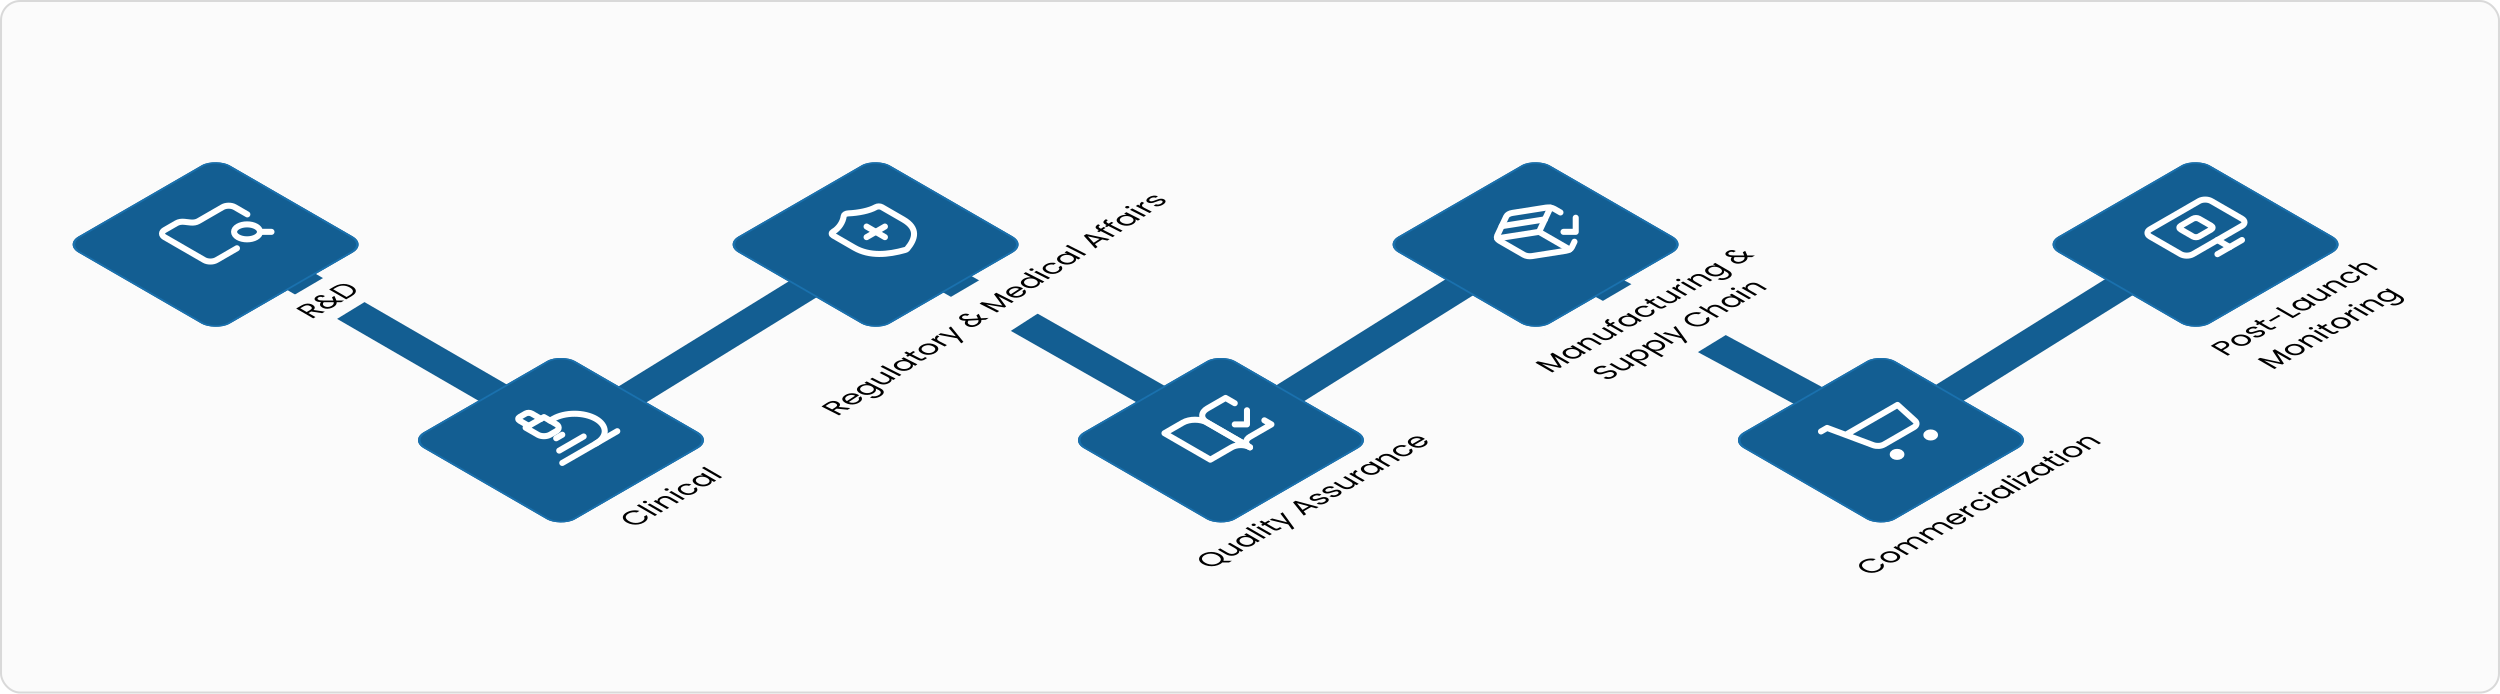 <svg width="1240" height="344" viewBox="0 0 1240 344" fill="none" xmlns="http://www.w3.org/2000/svg">
<rect x="0.5" y="0.5" width="1239" height="343" rx="9.5" fill="#FBFBFB" stroke="#D9D9D9"/>
<path d="M103 112.896L280.865 215.896L437 119.5L606.638 215.896L757.823 121.21L933.347 215.896L1085 121.21" stroke="#135E92" stroke-width="14"/>
<g filter="url(#filter0_d_4112_52609)">
<rect width="86.543" height="86.543" rx="8" transform="matrix(0.866 -0.5 0.866 0.5 32 117.272)" fill="#135E92"/>
<rect x="0.866" width="85.543" height="85.543" rx="7.5" transform="matrix(0.866 -0.5 0.866 0.5 32.116 117.705)" stroke="#1A71AE"/>
</g>
<path d="M109.577 167.582L196.699 116.527L216.84 127.768L131.123 180.229L109.577 167.582Z" fill="#FBFBFB"/>
<path d="M159.805 155.333L154.337 154.5L153.003 155.27L156.459 157.265L155.356 157.902L146.905 153.023L149.633 151.448C150.271 151.08 150.918 150.832 151.573 150.706C152.236 150.576 152.862 150.555 153.452 150.643C154.042 150.732 154.576 150.914 155.052 151.189C155.634 151.525 155.978 151.92 156.083 152.372C156.196 152.82 155.99 153.28 155.465 153.751L161.127 154.57L159.805 155.333ZM152.118 154.759L153.743 153.821C154.341 153.476 154.644 153.133 154.652 152.792C154.652 152.447 154.406 152.132 153.913 151.847C153.412 151.558 152.874 151.42 152.3 151.434C151.734 151.444 151.148 151.623 150.542 151.973L148.918 152.911L152.118 154.759ZM169.219 149.899L167 149.892C167.016 150.377 166.895 150.816 166.636 151.208C166.369 151.595 165.941 151.959 165.351 152.3C164.769 152.636 164.147 152.874 163.484 153.014C162.829 153.149 162.182 153.177 161.544 153.098C160.913 153.014 160.339 152.822 159.822 152.524C159.232 152.183 158.881 151.789 158.767 151.341C158.654 150.883 158.796 150.391 159.192 149.864C158.626 149.836 158.157 149.78 157.785 149.696C157.413 149.612 157.074 149.481 156.767 149.304C156.411 149.098 156.181 148.863 156.076 148.597C155.971 148.321 156.007 148.039 156.185 147.75C156.363 147.46 156.674 147.187 157.118 146.931C157.555 146.679 158.02 146.508 158.513 146.42C159.006 146.331 159.487 146.329 159.956 146.413C160.416 146.492 160.824 146.644 161.18 146.868L160.077 147.505C159.753 147.309 159.402 147.213 159.022 147.218C158.634 147.218 158.286 147.306 157.979 147.484C157.656 147.67 157.486 147.876 157.47 148.1C157.454 148.314 157.587 148.503 157.87 148.667C158.113 148.807 158.412 148.905 158.767 148.961C159.131 149.012 159.636 149.042 160.283 149.052L165.339 149.059L165.218 148.737L164.66 147.463L165.848 146.777L166.575 148.345C166.681 148.564 166.773 148.804 166.854 149.066H170.661L169.219 149.899ZM164.405 151.754C164.842 151.502 165.149 151.226 165.327 150.928C165.513 150.624 165.585 150.279 165.545 149.892L160.562 149.885C159.923 150.711 160.032 151.371 160.889 151.866C161.366 152.141 161.932 152.272 162.587 152.258C163.249 152.239 163.856 152.071 164.405 151.754ZM165.875 142.071C166.797 141.539 167.767 141.179 168.785 140.993C169.804 140.797 170.81 140.78 171.804 140.944C172.806 141.102 173.74 141.431 174.605 141.931C175.47 142.43 176.04 142.969 176.314 143.548C176.589 144.117 176.557 144.696 176.217 145.284C175.878 145.862 175.247 146.418 174.326 146.95L171.695 148.469L163.244 143.59L165.875 142.071ZM173.417 146.425C174.508 145.795 175.053 145.148 175.053 144.486C175.045 143.818 174.52 143.184 173.477 142.582C172.427 141.975 171.315 141.669 170.143 141.665C168.979 141.655 167.856 141.963 166.773 142.589L165.245 143.471L171.889 147.307L173.417 146.425Z" fill="black"/>
<g filter="url(#filter1_d_4112_52609)">
<rect width="86.543" height="86.543" rx="8" transform="matrix(0.866 -0.5 0.866 0.5 203.288 214.336)" fill="#135E92"/>
<rect x="0.866" width="85.543" height="85.543" rx="7.5" transform="matrix(0.866 -0.5 0.866 0.5 203.404 214.769)" stroke="#1A71AE"/>
</g>
<path d="M310.82 259.135C309.996 258.659 309.442 258.125 309.159 257.532C308.868 256.935 308.856 256.344 309.123 255.761C309.398 255.173 309.927 254.653 310.711 254.2C311.633 253.668 312.659 253.332 313.791 253.192C314.922 253.052 316.054 253.127 317.185 253.416L315.864 254.179C315.12 254.02 314.389 253.99 313.669 254.088C312.958 254.181 312.295 254.405 311.681 254.76C311.091 255.101 310.699 255.486 310.505 255.915C310.311 256.344 310.335 256.783 310.578 257.231C310.812 257.674 311.269 258.092 311.948 258.484C312.619 258.871 313.342 259.135 314.118 259.275C314.886 259.41 315.642 259.422 316.385 259.31C317.129 259.198 317.796 258.972 318.386 258.631C319 258.276 319.392 257.896 319.562 257.49C319.732 257.075 319.679 256.652 319.404 256.223L320.726 255.46C321.219 256.109 321.344 256.76 321.102 257.413C320.851 258.062 320.265 258.652 319.344 259.184C318.56 259.637 317.662 259.945 316.652 260.108C315.642 260.262 314.623 260.257 313.597 260.094C312.57 259.931 311.645 259.611 310.82 259.135ZM316.961 250.116L325.933 255.296L324.829 255.933L315.857 250.753L316.961 250.116ZM320.66 249.422C320.45 249.543 320.199 249.604 319.908 249.604C319.617 249.604 319.367 249.543 319.156 249.422C318.946 249.301 318.841 249.156 318.841 248.988C318.841 248.82 318.946 248.675 319.156 248.554C319.358 248.437 319.601 248.381 319.884 248.386C320.175 248.386 320.425 248.447 320.636 248.568C320.846 248.689 320.951 248.834 320.951 249.002C320.959 249.165 320.862 249.305 320.66 249.422ZM322.272 249.737L328.916 253.573L327.813 254.21L321.169 250.374L322.272 249.737ZM327.269 246.712C328.077 246.246 328.978 246.01 329.972 246.005C330.959 245.996 331.912 246.257 332.834 246.789L336.75 249.05L335.659 249.68L331.9 247.51C331.237 247.128 330.567 246.932 329.888 246.922C329.2 246.908 328.57 247.067 327.996 247.398C327.414 247.734 327.131 248.108 327.147 248.518C327.172 248.924 327.531 249.328 328.227 249.729L331.9 251.85L330.797 252.487L324.153 248.651L325.256 248.014L326.202 248.56C326.08 248.238 326.113 247.916 326.299 247.594C326.493 247.268 326.816 246.974 327.269 246.712ZM331.399 243.222C331.189 243.343 330.938 243.404 330.647 243.404C330.356 243.404 330.106 243.343 329.895 243.222C329.685 243.1 329.58 242.956 329.58 242.788C329.58 242.62 329.685 242.475 329.895 242.354C330.097 242.237 330.34 242.181 330.623 242.186C330.914 242.186 331.164 242.246 331.375 242.368C331.585 242.489 331.69 242.634 331.69 242.802C331.698 242.965 331.601 243.105 331.399 243.222ZM333.011 243.537L339.656 247.373L338.552 248.01L331.908 244.174L333.011 243.537ZM337.789 244.6C337.102 244.204 336.642 243.779 336.407 243.326C336.165 242.869 336.145 242.419 336.347 241.975C336.557 241.527 336.977 241.121 337.608 240.757C338.424 240.286 339.293 240.013 340.214 239.938C341.144 239.859 342.045 239.973 342.918 240.281L341.73 240.967C341.213 240.799 340.671 240.743 340.105 240.799C339.548 240.851 339.026 241.016 338.541 241.296C337.911 241.66 337.62 242.08 337.668 242.556C337.709 243.028 338.125 243.492 338.917 243.949C339.717 244.411 340.53 244.656 341.354 244.684C342.179 244.712 342.906 244.544 343.536 244.18C344.021 243.9 344.312 243.602 344.409 243.284C344.506 242.967 344.405 242.652 344.106 242.339L345.294 241.653C345.796 242.148 345.986 242.668 345.864 243.214C345.735 243.756 345.27 244.257 344.47 244.719C343.84 245.083 343.136 245.326 342.36 245.447C341.593 245.564 340.813 245.552 340.02 245.412C339.228 245.272 338.485 245.002 337.789 244.6ZM345.142 240.341C344.463 239.949 344.006 239.527 343.772 239.074C343.529 238.617 343.505 238.169 343.699 237.73C343.901 237.287 344.297 236.895 344.887 236.554C345.469 236.218 346.1 235.999 346.779 235.896C347.458 235.794 348.092 235.791 348.682 235.889L347.47 235.189L348.585 234.545L355.229 238.381L354.114 239.025L352.877 238.311C353.047 238.661 353.043 239.037 352.865 239.438C352.687 239.83 352.312 240.192 351.738 240.523C351.148 240.864 350.469 241.088 349.701 241.195C348.933 241.303 348.149 241.284 347.349 241.139C346.548 240.995 345.813 240.729 345.142 240.341ZM350.78 237.1C350.279 236.811 349.741 236.617 349.167 236.519C348.593 236.421 348.036 236.417 347.494 236.505C346.953 236.585 346.476 236.743 346.063 236.981C345.651 237.219 345.372 237.492 345.227 237.8C345.081 238.108 345.093 238.428 345.263 238.759C345.433 239.091 345.768 239.401 346.27 239.69C346.779 239.984 347.324 240.183 347.906 240.285C348.48 240.383 349.038 240.393 349.579 240.313C350.113 240.229 350.586 240.068 350.998 239.83C351.41 239.592 351.689 239.319 351.835 239.011C351.98 238.694 351.968 238.37 351.798 238.038C351.62 237.702 351.281 237.39 350.78 237.1ZM349.225 231.488L358.197 236.668L357.094 237.305L348.122 232.125L349.225 231.488Z" fill="black"/>
<g filter="url(#filter2_d_4112_52609)">
<rect width="86.543" height="86.543" rx="8" transform="matrix(0.866 -0.5 0.866 0.5 359.351 117.272)" fill="#135E92"/>
<rect x="0.866" width="85.543" height="85.543" rx="7.5" transform="matrix(0.866 -0.5 0.866 0.5 359.467 117.705)" stroke="#1A71AE"/>
</g>
<path d="M439.328 166.177L526.449 115.122L557.5 128L472 183L439.328 166.177Z" fill="#FBFBFB"/>
<path d="M420.471 203.222L414.966 202.684L413.676 203.525L417.233 205.331L416.166 206.027L407.465 201.61L410.104 199.89C410.722 199.488 411.354 199.206 412.001 199.045C412.656 198.879 413.28 198.824 413.874 198.881C414.468 198.937 415.011 199.09 415.502 199.34C416.101 199.644 416.465 200.019 416.595 200.466C416.732 200.907 416.551 201.377 416.051 201.876L421.749 202.389L420.471 203.222ZM412.764 203.063L414.336 202.038C414.915 201.661 415.199 201.303 415.189 200.962C415.17 200.617 414.907 200.316 414.399 200.058C413.883 199.796 413.339 199.688 412.767 199.733C412.202 199.772 411.627 199.983 411.04 200.365L409.469 201.39L412.764 203.063ZM425.485 195.686C425.701 195.796 425.918 195.92 426.136 196.058L420.998 199.405C421.712 199.722 422.455 199.85 423.229 199.79C424.002 199.72 424.671 199.502 425.234 199.135C425.695 198.834 425.966 198.527 426.046 198.215C426.126 197.893 426.037 197.594 425.779 197.318L426.929 196.569C427.414 197.015 427.607 197.511 427.507 198.059C427.398 198.602 426.961 199.123 426.195 199.623C425.585 200.02 424.892 200.303 424.116 200.471C423.347 200.634 422.56 200.669 421.754 200.577C420.939 200.481 420.178 200.253 419.471 199.894C418.763 199.535 418.276 199.134 418.009 198.69C417.743 198.246 417.706 197.797 417.9 197.343C418.094 196.879 418.503 196.443 419.129 196.036C419.739 195.638 420.42 195.359 421.172 195.197C421.924 195.035 422.675 194.999 423.425 195.089C424.174 195.17 424.861 195.369 425.485 195.686ZM424.145 196.284C423.712 196.064 423.252 195.935 422.764 195.896C422.268 195.853 421.784 195.893 421.314 196.016C420.842 196.13 420.419 196.31 420.043 196.554C419.504 196.906 419.226 197.299 419.209 197.735C419.199 198.165 419.492 198.563 420.086 198.929L424.145 196.284ZM426.274 191.381C426.829 191.019 427.443 190.768 428.115 190.629C428.796 190.485 429.433 190.446 430.028 190.512L428.779 189.879L429.858 189.175L436.849 192.724C437.473 193.041 437.902 193.403 438.134 193.812C438.375 194.224 438.398 194.653 438.203 195.098C438.017 195.538 437.614 195.959 436.997 196.362C436.152 196.912 435.236 197.263 434.249 197.414C433.261 197.565 432.35 197.488 431.516 197.183L432.572 196.495C433.106 196.63 433.681 196.641 434.298 196.528C434.924 196.42 435.494 196.197 436.011 195.861C436.597 195.479 436.878 195.069 436.855 194.631C436.839 194.188 436.477 193.786 435.77 193.427L434.334 192.699C434.523 193.039 434.543 193.412 434.395 193.817C434.247 194.222 433.895 194.606 433.34 194.967C432.769 195.339 432.099 195.602 431.33 195.756C430.569 195.904 429.785 195.928 428.978 195.826C428.172 195.725 427.423 195.499 426.732 195.148C426.033 194.794 425.554 194.396 425.296 193.957C425.029 193.513 424.981 193.067 425.151 192.619C425.329 192.165 425.703 191.753 426.274 191.381ZM432.187 191.609C431.671 191.347 431.124 191.182 430.546 191.115C429.967 191.048 429.41 191.074 428.874 191.191C428.338 191.3 427.87 191.484 427.471 191.744C427.072 192.004 426.809 192.291 426.68 192.607C426.551 192.922 426.581 193.24 426.768 193.562C426.955 193.884 427.307 194.176 427.823 194.438C428.347 194.704 428.903 194.872 429.489 194.944C430.068 195.011 430.625 194.99 431.162 194.882C431.69 194.769 432.153 194.583 432.552 194.323C432.951 194.063 433.215 193.775 433.343 193.46C433.472 193.135 433.442 192.812 433.255 192.49C433.059 192.164 432.703 191.87 432.187 191.609ZM437.363 184.286L444.204 187.759L443.137 188.454L442.125 187.941C442.272 188.251 442.261 188.576 442.093 188.917C441.925 189.248 441.622 189.557 441.184 189.842C440.683 190.168 440.125 190.406 439.51 190.556C438.887 190.702 438.237 190.739 437.561 190.668C436.893 190.592 436.243 190.394 435.611 190.073L431.604 188.038L432.659 187.351L436.517 189.309C437.191 189.651 437.871 189.81 438.558 189.787C439.237 189.76 439.853 189.566 440.409 189.204C440.979 188.832 441.242 188.444 441.196 188.04C441.15 187.636 440.769 187.252 440.053 186.889L436.295 184.981L437.363 184.286ZM437.836 181.199L447.074 185.889L446.006 186.584L436.768 181.895L437.836 181.199ZM445.049 183.214C444.349 182.859 443.871 182.462 443.612 182.023C443.346 181.579 443.297 181.133 443.467 180.685C443.645 180.231 444.02 179.818 444.59 179.446C445.153 179.08 445.771 178.827 446.444 178.688C447.116 178.549 447.75 178.512 448.344 178.578L447.096 177.944L448.175 177.241L455.016 180.714L453.937 181.417L452.663 180.771C452.852 181.111 452.868 181.486 452.712 181.897C452.555 182.298 452.2 182.679 451.644 183.041C451.074 183.413 450.408 183.673 449.647 183.822C448.886 183.97 448.102 183.994 447.295 183.892C446.488 183.791 445.739 183.565 445.049 183.214ZM450.504 179.674C449.988 179.412 449.441 179.248 448.862 179.181C448.284 179.114 447.727 179.139 447.191 179.257C446.654 179.366 446.187 179.55 445.788 179.81C445.389 180.069 445.125 180.357 444.996 180.672C444.868 180.988 444.897 181.306 445.084 181.628C445.272 181.95 445.623 182.242 446.139 182.503C446.664 182.77 447.219 182.938 447.806 183.01C448.384 183.076 448.942 183.056 449.478 182.947C450.006 182.835 450.47 182.649 450.869 182.389C451.267 182.129 451.531 181.841 451.66 181.526C451.788 181.201 451.759 180.878 451.571 180.556C451.376 180.23 451.02 179.936 450.504 179.674ZM452.217 175.693L456.249 177.74C456.582 177.909 456.886 177.986 457.16 177.971C457.426 177.952 457.724 177.836 458.052 177.622L458.838 177.11L459.799 177.597L458.837 178.224C458.243 178.611 457.652 178.828 457.063 178.874C456.475 178.919 455.848 178.773 455.182 178.435L451.15 176.388L450.317 176.931L449.38 176.456L450.213 175.913L448.491 175.039L449.558 174.343L451.281 175.218L452.958 174.125L453.894 174.6L452.217 175.693ZM464.008 174.985C463.406 175.378 462.713 175.66 461.929 175.833C461.153 176.001 460.358 176.042 459.544 175.955C458.729 175.859 457.968 175.631 457.261 175.272C456.561 174.917 456.086 174.513 455.835 174.059C455.584 173.596 455.563 173.132 455.772 172.667C455.974 172.198 456.379 171.765 456.989 171.368C457.599 170.97 458.296 170.685 459.08 170.512C459.856 170.335 460.651 170.29 461.465 170.377C462.287 170.458 463.052 170.679 463.759 171.038C464.466 171.397 464.942 171.811 465.186 172.279C465.429 172.738 465.446 173.204 465.237 173.678C465.028 174.152 464.618 174.588 464.008 174.985ZM463.009 174.478C463.393 174.229 463.657 173.946 463.802 173.629C463.946 173.313 463.929 172.992 463.75 172.665C463.578 172.333 463.217 172.028 462.668 171.749C462.119 171.47 461.551 171.3 460.965 171.238C460.379 171.176 459.83 171.205 459.318 171.326C458.799 171.443 458.347 171.627 457.964 171.876C457.573 172.131 457.309 172.414 457.172 172.725C457.034 173.027 457.059 173.339 457.247 173.66C457.434 173.982 457.802 174.282 458.351 174.561C458.909 174.844 459.473 175.022 460.044 175.094C460.622 175.161 461.167 175.138 461.679 175.027C462.183 174.911 462.626 174.728 463.009 174.478ZM463.933 168.262C463.729 167.941 463.691 167.614 463.819 167.28C463.955 166.941 464.273 166.608 464.773 166.282L465.947 166.878L465.665 167.061C464.469 167.841 464.561 168.581 465.943 169.282L469.663 171.171L468.595 171.866L461.754 168.394L462.822 167.698L463.933 168.262ZM471.667 161.935L477.858 169.565L476.755 170.283L474.726 167.785L465.368 166.039L466.552 165.267L474.113 166.766L470.564 162.654L471.667 161.935ZM488.983 158.582L486.767 158.695C486.81 159.179 486.712 159.623 486.475 160.029C486.23 160.43 485.821 160.816 485.251 161.188C484.688 161.555 484.079 161.826 483.425 162.002C482.778 162.172 482.134 162.235 481.492 162.19C480.858 162.14 480.275 161.98 479.742 161.709C479.134 161.401 478.762 161.026 478.625 160.585C478.487 160.134 478.602 159.635 478.969 159.087C478.403 159.09 477.932 159.059 477.556 158.995C477.18 158.931 476.834 158.819 476.518 158.659C476.152 158.473 475.909 158.25 475.79 157.99C475.67 157.721 475.691 157.437 475.853 157.138C476.015 156.84 476.311 156.55 476.741 156.27C477.163 155.995 477.618 155.8 478.106 155.685C478.593 155.57 479.074 155.542 479.546 155.6C480.01 155.655 480.426 155.784 480.793 155.989L479.726 156.684C479.393 156.506 479.036 156.429 478.657 156.454C478.27 156.475 477.928 156.582 477.63 156.776C477.318 156.98 477.159 157.194 477.155 157.419C477.151 157.634 477.294 157.815 477.585 157.963C477.835 158.09 478.139 158.172 478.497 158.208C478.863 158.24 479.369 158.243 480.015 158.218L485.064 157.952L484.926 157.637L484.3 156.395L485.45 155.646L486.26 157.173C486.377 157.386 486.483 157.621 486.578 157.878L490.379 157.673L488.983 158.582ZM484.277 160.694C484.699 160.419 484.991 160.127 485.153 159.819C485.322 159.507 485.376 159.158 485.315 158.773L480.338 159.034C479.745 159.894 479.89 160.547 480.772 160.995C481.263 161.244 481.835 161.344 482.488 161.295C483.149 161.241 483.745 161.04 484.277 160.694ZM494.161 145.195L502.8 149.58L501.732 150.276L495.291 147.006L499.034 152.034L498.284 152.523L489.12 151.012L495.574 154.288L494.507 154.984L485.868 150.599L487.017 149.85L497.161 151.518L493.023 145.937L494.161 145.195ZM506.792 142.71C507.008 142.82 507.226 142.944 507.444 143.082L502.306 146.429C503.019 146.746 503.763 146.874 504.536 146.814C505.31 146.744 505.978 146.526 506.541 146.159C507.002 145.858 507.273 145.551 507.353 145.239C507.433 144.917 507.344 144.618 507.086 144.342L508.236 143.593C508.721 144.039 508.914 144.535 508.814 145.083C508.706 145.626 508.269 146.147 507.502 146.647C506.892 147.044 506.199 147.327 505.423 147.495C504.655 147.658 503.867 147.693 503.061 147.601C502.246 147.505 501.485 147.277 500.778 146.918C500.071 146.559 499.584 146.158 499.317 145.714C499.05 145.27 499.014 144.821 499.208 144.367C499.401 143.903 499.811 143.468 500.436 143.06C501.046 142.663 501.727 142.383 502.48 142.221C503.232 142.059 503.983 142.023 504.732 142.113C505.481 142.194 506.168 142.393 506.792 142.71ZM505.452 143.308C505.02 143.089 504.559 142.959 504.071 142.92C503.575 142.877 503.092 142.917 502.621 143.04C502.149 143.154 501.726 143.334 501.351 143.578C500.811 143.93 500.533 144.324 500.516 144.759C500.507 145.19 500.799 145.587 501.394 145.953L505.452 143.308ZM508.039 142.172C507.34 141.818 506.862 141.42 506.603 140.981C506.336 140.537 506.288 140.091 506.458 139.643C506.636 139.189 507.014 138.774 507.593 138.397C508.093 138.071 508.684 137.831 509.363 137.678C510.035 137.52 510.684 137.469 511.31 137.524L507.69 135.686L508.769 134.983L518.007 139.672L516.928 140.375L515.642 139.723C515.838 140.067 515.863 140.442 515.715 140.847C515.558 141.248 515.202 141.63 514.647 141.991C514.076 142.363 513.406 142.626 512.638 142.78C511.877 142.928 511.093 142.952 510.286 142.851C509.479 142.749 508.73 142.523 508.039 142.172ZM513.495 138.633C512.979 138.371 512.431 138.206 511.853 138.139C511.275 138.072 510.718 138.098 510.182 138.215C509.645 138.324 509.177 138.508 508.779 138.768C508.38 139.028 508.116 139.315 507.987 139.631C507.859 139.946 507.888 140.265 508.075 140.586C508.263 140.908 508.614 141.2 509.13 141.462C509.655 141.728 510.21 141.897 510.797 141.968C511.375 142.035 511.932 142.014 512.469 141.906C512.997 141.793 513.461 141.607 513.859 141.347C514.258 141.087 514.522 140.799 514.651 140.484C514.779 140.159 514.749 139.836 514.562 139.514C514.366 139.188 514.011 138.895 513.495 138.633ZM512.41 134.101C512.206 134.233 511.96 134.308 511.669 134.323C511.378 134.339 511.125 134.292 510.909 134.182C510.692 134.072 510.579 133.933 510.57 133.766C510.561 133.598 510.658 133.448 510.862 133.315C511.057 133.188 511.296 133.119 511.579 133.108C511.87 133.093 512.123 133.14 512.34 133.25C512.556 133.359 512.669 133.498 512.678 133.666C512.695 133.829 512.605 133.974 512.41 134.101ZM514.037 134.329L520.878 137.801L519.811 138.497L512.97 135.024L514.037 134.329ZM518.865 135.133C518.158 134.774 517.675 134.375 517.417 133.936C517.15 133.492 517.105 133.043 517.283 132.59C517.469 132.131 517.867 131.703 518.477 131.306C519.267 130.791 520.12 130.472 521.036 130.347C521.96 130.218 522.866 130.284 523.754 130.544L522.604 131.293C522.079 131.153 521.535 131.127 520.973 131.213C520.419 131.294 519.907 131.488 519.438 131.794C518.828 132.191 518.56 132.626 518.634 133.099C518.7 133.567 519.141 134.008 519.956 134.422C520.78 134.841 521.605 135.042 522.429 135.025C523.254 135.009 523.971 134.802 524.581 134.404C525.051 134.099 525.325 133.785 525.405 133.463C525.485 133.141 525.367 132.832 525.051 132.535L526.201 131.786C526.728 132.253 526.946 132.763 526.854 133.315C526.754 133.862 526.317 134.388 525.543 134.892C524.933 135.29 524.244 135.57 523.475 135.733C522.715 135.891 521.935 135.921 521.137 135.824C520.338 135.727 519.581 135.497 518.865 135.133ZM525.978 130.485C525.279 130.13 524.8 129.733 524.542 129.293C524.275 128.85 524.227 128.404 524.397 127.955C524.575 127.502 524.949 127.089 525.52 126.717C526.083 126.35 526.701 126.097 527.373 125.958C528.045 125.819 528.679 125.782 529.273 125.848L528.025 125.215L529.104 124.512L535.945 127.984L534.866 128.687L533.593 128.041C533.781 128.381 533.797 128.757 533.641 129.167C533.485 129.568 533.129 129.949 532.574 130.311C532.003 130.683 531.337 130.943 530.576 131.092C529.815 131.24 529.031 131.264 528.224 131.163C527.417 131.061 526.669 130.835 525.978 130.485ZM531.433 126.945C530.917 126.683 530.37 126.518 529.792 126.451C529.213 126.384 528.656 126.41 528.12 126.528C527.584 126.636 527.116 126.82 526.717 127.08C526.318 127.34 526.055 127.627 525.926 127.943C525.797 128.258 525.826 128.577 526.014 128.898C526.201 129.22 526.553 129.512 527.069 129.774C527.593 130.04 528.149 130.209 528.735 130.28C529.314 130.347 529.871 130.326 530.407 130.218C530.936 130.105 531.399 129.919 531.798 129.659C532.197 129.399 532.461 129.112 532.589 128.796C532.717 128.472 532.688 128.148 532.501 127.827C532.305 127.501 531.949 127.207 531.433 126.945ZM529.579 121.424L538.816 126.114L537.749 126.809L528.511 122.12L529.579 121.424ZM546.661 118.76L543.095 121.083L544.373 122.493L543.247 123.227L537.552 116.909L538.783 116.107L550.379 118.58L549.252 119.314L546.661 118.76ZM545.432 118.489L539.56 117.222L542.476 120.415L545.432 118.489ZM548.378 113.039L547.029 113.918L552.934 116.916L551.866 117.611L545.961 114.614L545.129 115.156L544.192 114.681L545.025 114.138L544.538 113.891C543.773 113.502 543.399 113.1 543.417 112.683C543.434 112.257 543.854 111.776 544.675 111.241L545.623 111.723C545.154 112.028 544.922 112.295 544.926 112.524C544.93 112.744 545.156 112.968 545.606 113.196L546.093 113.443L547.442 112.564L548.378 113.039ZM552.238 110.524L550.889 111.403L556.794 114.4L555.727 115.096L549.822 112.098L548.989 112.641L548.053 112.166L548.886 111.623L548.399 111.376C547.633 110.987 547.259 110.584 547.277 110.168C547.295 109.741 547.714 109.261 548.535 108.726L549.484 109.207C549.015 109.513 548.782 109.78 548.786 110.009C548.79 110.229 549.017 110.452 549.466 110.68L549.953 110.928L551.302 110.049L552.238 110.524ZM555.543 111.221C554.844 110.866 554.365 110.469 554.107 110.03C553.84 109.586 553.792 109.14 553.962 108.692C554.14 108.238 554.514 107.825 555.085 107.454C555.648 107.087 556.266 106.834 556.938 106.695C557.611 106.556 558.244 106.519 558.839 106.585L557.59 105.951L558.669 105.248L565.51 108.721L564.431 109.424L563.158 108.778C563.346 109.118 563.363 109.493 563.207 109.904C563.05 110.305 562.694 110.686 562.139 111.048C561.568 111.42 560.902 111.68 560.141 111.829C559.38 111.977 558.596 112.001 557.79 111.899C556.983 111.798 556.234 111.572 555.543 111.221ZM560.998 107.681C560.482 107.42 559.935 107.255 559.357 107.188C558.779 107.121 558.221 107.147 557.685 107.264C557.149 107.373 556.681 107.557 556.282 107.817C555.884 108.076 555.62 108.364 555.491 108.679C555.362 108.995 555.392 109.313 555.579 109.635C555.766 109.957 556.118 110.249 556.634 110.511C557.158 110.777 557.714 110.945 558.301 111.017C558.879 111.084 559.436 111.063 559.973 110.954C560.501 110.842 560.964 110.656 561.363 110.396C561.762 110.136 562.026 109.848 562.155 109.533C562.283 109.208 562.253 108.885 562.066 108.563C561.87 108.237 561.514 107.943 560.998 107.681ZM559.914 103.15C559.71 103.282 559.463 103.356 559.173 103.372C558.882 103.388 558.629 103.341 558.412 103.231C558.196 103.121 558.083 102.982 558.074 102.814C558.065 102.647 558.162 102.497 558.366 102.364C558.561 102.237 558.8 102.168 559.083 102.157C559.373 102.141 559.627 102.189 559.843 102.298C560.06 102.408 560.172 102.547 560.181 102.715C560.198 102.877 560.109 103.022 559.914 103.15ZM561.541 103.378L568.382 106.85L567.314 107.546L560.473 104.073L561.541 103.378ZM565.538 102.061C565.335 101.74 565.297 101.412 565.425 101.078C565.56 100.739 565.878 100.407 566.379 100.081L567.552 100.676L567.271 100.86C566.074 101.639 566.167 102.38 567.548 103.081L571.268 104.969L570.201 105.665L563.36 102.192L564.427 101.497L565.538 102.061ZM576.965 101.388C576.472 101.709 575.943 101.953 575.377 102.119C574.803 102.281 574.244 102.355 573.701 102.342C573.15 102.325 572.655 102.219 572.215 102.023L573.318 101.305C573.69 101.457 574.118 101.502 574.6 101.439C575.09 101.37 575.554 101.193 575.992 100.908C576.398 100.643 576.623 100.386 576.666 100.136C576.71 99.885 576.586 99.686 576.294 99.539C575.995 99.387 575.649 99.356 575.257 99.447C574.857 99.534 574.325 99.713 573.659 99.982C573.049 100.225 572.525 100.413 572.087 100.544C571.648 100.665 571.186 100.73 570.701 100.738C570.215 100.736 569.752 100.623 569.311 100.399C568.961 100.222 568.738 99.995 568.643 99.72C568.547 99.445 568.595 99.148 568.789 98.829C568.974 98.506 569.297 98.194 569.758 97.893C570.47 97.43 571.236 97.152 572.057 97.061C572.878 96.97 573.636 97.084 574.333 97.401L573.266 98.097C572.885 97.93 572.461 97.874 571.994 97.927C571.535 97.975 571.099 98.134 570.684 98.404C570.301 98.654 570.084 98.897 570.031 99.133C569.979 99.37 570.095 99.56 570.378 99.704C570.603 99.817 570.856 99.869 571.139 99.859C571.421 99.839 571.71 99.786 572.005 99.7C572.299 99.605 572.684 99.465 573.16 99.28C573.754 99.047 574.263 98.87 574.685 98.749C575.1 98.624 575.537 98.561 575.999 98.559C576.468 98.553 576.914 98.652 577.338 98.859C577.713 99.049 577.952 99.283 578.056 99.563C578.16 99.842 578.12 100.144 577.935 100.467C577.75 100.78 577.426 101.088 576.965 101.388Z" fill="black"/>
<g filter="url(#filter3_d_4112_52609)">
<rect width="86.543" height="86.543" rx="8" transform="matrix(0.866 -0.5 0.866 0.5 686.701 117.272)" fill="#135E92"/>
<rect x="0.866" width="85.543" height="85.543" rx="7.5" transform="matrix(0.866 -0.5 0.866 0.5 686.817 117.705)" stroke="#1A71AE"/>
</g>
<path d="M759.711 169.924L846.833 118.869L887.5 146.889L801.783 199.349L759.711 169.924Z" fill="#FBFBFB"/>
<path d="M770.128 174.939L778.518 179.783L777.415 180.42L771.158 176.808L774.626 182.03L773.85 182.478L764.781 180.476L771.049 184.095L769.946 184.732L761.556 179.888L762.744 179.202L772.783 181.414L768.952 175.618L770.128 174.939ZM776.63 177.009C775.952 176.617 775.495 176.194 775.26 175.742C775.018 175.284 774.994 174.836 775.188 174.398C775.39 173.954 775.786 173.562 776.376 173.222C776.958 172.886 777.588 172.666 778.267 172.564C778.946 172.461 779.581 172.459 780.171 172.557L778.958 171.857L780.074 171.213L786.718 175.049L785.603 175.693L784.366 174.979C784.536 175.329 784.532 175.704 784.354 176.106C784.176 176.498 783.8 176.859 783.226 177.191C782.636 177.531 781.957 177.755 781.189 177.863C780.421 177.97 779.637 177.951 778.837 177.807C778.037 177.662 777.301 177.396 776.63 177.009ZM782.268 173.768C781.767 173.478 781.23 173.285 780.656 173.187C780.082 173.089 779.524 173.084 778.983 173.173C778.441 173.252 777.964 173.411 777.552 173.649C777.14 173.887 776.861 174.16 776.715 174.468C776.57 174.776 776.582 175.095 776.752 175.427C776.921 175.758 777.257 176.068 777.758 176.358C778.267 176.652 778.813 176.85 779.395 176.953C779.969 177.051 780.526 177.06 781.068 176.981C781.601 176.897 782.074 176.736 782.487 176.498C782.899 176.26 783.178 175.987 783.323 175.679C783.469 175.361 783.457 175.037 783.287 174.706C783.109 174.37 782.769 174.057 782.268 173.768ZM785.054 168.197C785.863 167.731 786.764 167.495 787.758 167.49C788.744 167.481 789.698 167.742 790.619 168.274L794.536 170.535L793.444 171.165L789.686 168.995C789.023 168.613 788.352 168.417 787.673 168.407C786.986 168.393 786.356 168.552 785.782 168.883C785.2 169.219 784.917 169.593 784.933 170.003C784.957 170.409 785.317 170.813 786.012 171.214L789.686 173.335L788.582 173.972L781.938 170.136L783.042 169.499L783.987 170.045C783.866 169.723 783.898 169.401 784.084 169.079C784.278 168.753 784.602 168.459 785.054 168.197ZM795.586 162.257L802.23 166.093L801.127 166.73L800.145 166.163C800.274 166.48 800.246 166.804 800.06 167.136C799.874 167.458 799.555 167.749 799.102 168.011C798.585 168.309 798.015 168.517 797.393 168.634C796.762 168.746 796.111 168.748 795.441 168.641C794.778 168.529 794.139 168.295 793.525 167.941L789.633 165.694L790.724 165.064L794.471 167.227C795.125 167.605 795.796 167.801 796.483 167.815C797.162 167.824 797.789 167.663 798.363 167.332C798.953 166.991 799.236 166.618 799.211 166.212C799.187 165.806 798.827 165.402 798.132 165.001L794.483 162.894L795.586 162.257ZM801.062 160.145L799.668 160.95L805.403 164.261L804.299 164.898L798.564 161.587L797.704 162.084L796.794 161.559L797.655 161.062L797.182 160.789C796.439 160.36 796.087 159.937 796.127 159.522C796.168 159.097 796.612 158.64 797.461 158.15L798.383 158.682C797.898 158.962 797.651 159.216 797.643 159.445C797.635 159.664 797.849 159.9 798.286 160.152L798.758 160.425L800.153 159.62L801.062 160.145ZM804.325 161.019C803.646 160.627 803.189 160.205 802.955 159.752C802.712 159.295 802.688 158.847 802.882 158.408C803.084 157.965 803.48 157.573 804.07 157.232C804.652 156.896 805.283 156.677 805.961 156.574C806.64 156.472 807.275 156.469 807.865 156.567L806.653 155.867L807.768 155.223L814.412 159.059L813.297 159.703L812.06 158.989C812.23 159.339 812.226 159.715 812.048 160.116C811.87 160.508 811.494 160.87 810.92 161.201C810.33 161.542 809.651 161.766 808.883 161.873C808.116 161.981 807.332 161.962 806.531 161.817C805.731 161.673 804.996 161.407 804.325 161.019ZM809.963 157.778C809.461 157.489 808.924 157.295 808.35 157.197C807.776 157.099 807.218 157.095 806.677 157.183C806.135 157.263 805.658 157.421 805.246 157.659C804.834 157.897 804.555 158.17 804.41 158.478C804.264 158.786 804.276 159.106 804.446 159.437C804.616 159.769 804.951 160.079 805.452 160.368C805.961 160.662 806.507 160.861 807.089 160.963C807.663 161.061 808.221 161.071 808.762 160.991C809.296 160.907 809.769 160.746 810.181 160.508C810.593 160.27 810.872 159.997 811.017 159.689C811.163 159.372 811.151 159.048 810.981 158.716C810.803 158.38 810.464 158.068 809.963 157.778ZM812.53 156.296C811.843 155.899 811.382 155.475 811.148 155.022C810.906 154.565 810.885 154.114 811.087 153.671C811.298 153.223 811.718 152.817 812.348 152.453C813.165 151.982 814.034 151.709 814.955 151.634C815.885 151.555 816.786 151.669 817.659 151.977L816.471 152.663C815.953 152.495 815.412 152.439 814.846 152.495C814.288 152.546 813.767 152.712 813.282 152.992C812.651 153.356 812.36 153.776 812.409 154.252C812.449 154.723 812.866 155.188 813.658 155.645C814.458 156.107 815.27 156.352 816.095 156.38C816.919 156.408 817.647 156.24 818.277 155.876C818.762 155.596 819.053 155.297 819.15 154.98C819.247 154.663 819.146 154.348 818.847 154.035L820.035 153.349C820.536 153.844 820.726 154.364 820.605 154.91C820.476 155.451 820.011 155.953 819.211 156.415C818.58 156.779 817.877 157.022 817.101 157.143C816.333 157.26 815.553 157.248 814.761 157.108C813.969 156.968 813.225 156.697 812.53 156.296ZM819.252 149.643L823.168 151.904C823.492 152.091 823.791 152.184 824.066 152.184C824.332 152.179 824.635 152.079 824.975 151.883L825.787 151.414L826.721 151.953L825.727 152.527C825.112 152.882 824.51 153.066 823.92 153.08C823.33 153.094 822.712 152.914 822.065 152.541L818.149 150.28L817.288 150.777L816.379 150.252L817.24 149.755L815.566 148.789L816.67 148.152L818.343 149.118L820.077 148.117L820.986 148.642L819.252 149.643ZM827.306 143.943L833.95 147.779L832.847 148.416L831.865 147.849C831.994 148.167 831.966 148.491 831.78 148.822C831.594 149.144 831.275 149.436 830.822 149.697C830.305 149.996 829.735 150.204 829.112 150.32C828.482 150.432 827.831 150.435 827.16 150.327C826.498 150.215 825.859 149.982 825.245 149.627L821.353 147.38L822.444 146.75L826.191 148.913C826.845 149.291 827.516 149.487 828.203 149.501C828.882 149.511 829.509 149.35 830.082 149.018C830.672 148.678 830.955 148.304 830.931 147.898C830.907 147.492 830.547 147.089 829.852 146.687L826.203 144.58L827.306 143.943ZM831.351 142.854C831.165 142.522 831.145 142.193 831.291 141.867C831.444 141.535 831.78 141.22 832.297 140.922L833.437 141.58L833.146 141.748C831.909 142.462 831.961 143.206 833.303 143.981L836.916 146.067L835.813 146.704L829.169 142.868L830.272 142.231L831.351 142.854ZM833.183 139.304C832.972 139.426 832.722 139.486 832.431 139.486C832.14 139.486 831.889 139.426 831.679 139.304C831.469 139.183 831.364 139.038 831.364 138.87C831.364 138.702 831.469 138.558 831.679 138.436C831.881 138.32 832.124 138.264 832.407 138.268C832.698 138.268 832.948 138.329 833.158 138.45C833.368 138.572 833.474 138.716 833.474 138.884C833.482 139.048 833.385 139.188 833.183 139.304ZM834.795 139.619L841.439 143.455L840.336 144.092L833.692 140.256L834.795 139.619ZM839.791 136.595C840.6 136.128 841.501 135.892 842.495 135.888C843.481 135.878 844.435 136.14 845.357 136.672L849.273 138.933L848.182 139.563L844.423 137.393C843.76 137.01 843.089 136.814 842.41 136.805C841.723 136.791 841.093 136.949 840.519 137.281C839.937 137.617 839.654 137.99 839.67 138.401C839.694 138.807 840.054 139.21 840.749 139.612L844.423 141.733L843.32 142.37L836.676 138.534L837.779 137.897L838.725 138.443C838.603 138.121 838.636 137.799 838.822 137.477C839.016 137.15 839.339 136.856 839.791 136.595ZM847.062 132.411C847.636 132.08 848.262 131.863 848.941 131.76C849.628 131.653 850.267 131.648 850.857 131.746L849.644 131.046L850.76 130.402L857.549 134.322C858.156 134.672 858.564 135.057 858.774 135.477C858.992 135.902 858.992 136.331 858.774 136.765C858.564 137.194 858.139 137.593 857.501 137.962C856.628 138.466 855.694 138.767 854.7 138.865C853.706 138.963 852.801 138.837 851.984 138.487L853.076 137.857C853.601 138.02 854.175 138.062 854.797 137.983C855.428 137.908 856.01 137.717 856.543 137.409C857.149 137.059 857.452 136.665 857.452 136.226C857.46 135.783 857.121 135.363 856.434 134.966L855.04 134.161C855.209 134.511 855.209 134.884 855.04 135.281C854.87 135.678 854.498 136.042 853.924 136.373C853.334 136.714 852.651 136.94 851.875 137.052C851.107 137.159 850.323 137.141 849.523 136.996C848.723 136.851 847.987 136.585 847.316 136.198C846.637 135.806 846.181 135.384 845.946 134.931C845.704 134.474 845.68 134.026 845.874 133.587C846.076 133.144 846.472 132.752 847.062 132.411ZM852.954 132.957C852.453 132.668 851.916 132.474 851.342 132.376C850.768 132.278 850.21 132.273 849.669 132.362C849.127 132.441 848.65 132.6 848.238 132.838C847.826 133.076 847.547 133.349 847.401 133.657C847.256 133.965 847.268 134.285 847.438 134.616C847.607 134.947 847.943 135.258 848.444 135.547C848.953 135.841 849.499 136.039 850.081 136.142C850.655 136.24 851.212 136.249 851.754 136.17C852.287 136.086 852.76 135.925 853.173 135.687C853.585 135.449 853.864 135.176 854.009 134.868C854.155 134.551 854.142 134.226 853.973 133.895C853.795 133.559 853.455 133.246 852.954 132.957ZM868.987 127.55L866.769 127.543C866.785 128.029 866.663 128.467 866.405 128.859C866.138 129.247 865.71 129.611 865.12 129.951C864.538 130.287 863.915 130.525 863.252 130.665C862.598 130.801 861.951 130.829 861.313 130.749C860.682 130.665 860.108 130.474 859.591 130.175C859.001 129.835 858.649 129.44 858.536 128.992C858.423 128.535 858.564 128.043 858.96 127.515C858.395 127.487 857.926 127.431 857.554 127.347C857.182 127.263 856.843 127.133 856.536 126.955C856.18 126.75 855.95 126.514 855.844 126.248C855.739 125.973 855.776 125.691 855.954 125.401C856.131 125.112 856.443 124.839 856.887 124.582C857.324 124.33 857.788 124.16 858.281 124.071C858.775 123.983 859.255 123.98 859.724 124.064C860.185 124.144 860.593 124.295 860.949 124.519L859.846 125.156C859.522 124.96 859.171 124.865 858.791 124.869C858.403 124.869 858.055 124.958 857.748 125.135C857.425 125.322 857.255 125.527 857.239 125.751C857.223 125.966 857.356 126.155 857.639 126.318C857.881 126.458 858.18 126.556 858.536 126.612C858.9 126.664 859.405 126.694 860.052 126.703L865.108 126.71L864.986 126.388L864.429 125.114L865.617 124.428L866.344 125.996C866.449 126.216 866.542 126.456 866.623 126.717H870.43L868.987 127.55ZM864.174 129.405C864.61 129.153 864.918 128.878 865.095 128.579C865.281 128.276 865.354 127.931 865.314 127.543L860.331 127.536C859.692 128.362 859.801 129.023 860.658 129.517C861.135 129.793 861.701 129.923 862.355 129.909C863.018 129.891 863.624 129.723 864.174 129.405ZM800.61 187.126C800.052 187.448 799.454 187.681 798.816 187.826C798.177 187.961 797.559 188.001 796.961 187.945C796.354 187.884 795.817 187.723 795.348 187.462L796.524 186.783C796.961 186.988 797.458 187.089 798.015 187.084C798.573 187.07 799.127 186.904 799.676 186.587C800.202 186.284 800.485 185.971 800.525 185.649C800.566 185.318 800.38 185.033 799.967 184.795C799.644 184.608 799.293 184.508 798.913 184.494C798.533 184.48 798.157 184.52 797.785 184.613C797.413 184.706 796.94 184.849 796.367 185.04C795.663 185.278 795.069 185.453 794.584 185.565C794.107 185.672 793.594 185.707 793.044 185.67C792.495 185.623 791.957 185.448 791.432 185.145C790.971 184.879 790.68 184.576 790.559 184.235C790.438 183.894 790.49 183.547 790.717 183.192C790.951 182.833 791.343 182.494 791.893 182.177C792.685 181.72 793.529 181.461 794.427 181.4C795.332 181.335 796.144 181.472 796.864 181.813L795.651 182.513C795.287 182.35 794.835 182.284 794.293 182.317C793.744 182.345 793.222 182.501 792.729 182.786C792.269 183.052 792.014 183.339 791.965 183.647C791.909 183.95 792.095 184.226 792.523 184.473C792.83 184.65 793.166 184.746 793.529 184.76C793.901 184.769 794.265 184.732 794.621 184.648C794.976 184.555 795.449 184.412 796.039 184.221C796.75 183.988 797.353 183.817 797.846 183.71C798.331 183.598 798.852 183.563 799.41 183.605C799.959 183.642 800.501 183.815 801.034 184.123C801.447 184.361 801.726 184.648 801.871 184.984C802.016 185.32 801.988 185.677 801.786 186.055C801.584 186.433 801.192 186.79 800.61 187.126ZM804.21 177.278L810.854 181.114L809.751 181.751L808.769 181.184C808.898 181.501 808.87 181.825 808.684 182.157C808.498 182.479 808.179 182.77 807.726 183.032C807.209 183.33 806.639 183.538 806.016 183.655C805.386 183.767 804.735 183.769 804.064 183.662C803.402 183.55 802.763 183.316 802.149 182.962L798.257 180.715L799.348 180.085L803.095 182.248C803.749 182.626 804.42 182.822 805.107 182.836C805.786 182.845 806.413 182.684 806.986 182.353C807.576 182.012 807.859 181.639 807.835 181.233C807.811 180.827 807.451 180.423 806.756 180.022L803.107 177.915L804.21 177.278ZM808.401 176.272C808.239 175.927 808.247 175.558 808.425 175.166C808.603 174.765 808.979 174.398 809.553 174.067C810.143 173.726 810.818 173.5 811.577 173.388C812.345 173.271 813.125 173.283 813.917 173.423C814.701 173.558 815.433 173.822 816.112 174.214C816.783 174.601 817.243 175.026 817.494 175.488C817.745 175.95 817.773 176.405 817.579 176.853C817.393 177.296 817.005 177.688 816.415 178.029C815.849 178.356 815.223 178.573 814.536 178.68C813.849 178.778 813.202 178.783 812.596 178.694L816.973 181.221L815.869 181.858L806.073 176.202L807.176 175.565L808.401 176.272ZM814.984 174.865C814.483 174.576 813.946 174.382 813.372 174.284C812.798 174.186 812.24 174.181 811.699 174.27C811.165 174.354 810.692 174.515 810.28 174.753C809.876 174.986 809.601 175.262 809.456 175.579C809.31 175.887 809.322 176.211 809.492 176.552C809.662 176.883 809.993 177.191 810.486 177.476C810.987 177.765 811.529 177.961 812.111 178.064C812.693 178.157 813.255 178.164 813.796 178.085C814.338 177.996 814.81 177.835 815.215 177.602C815.627 177.364 815.906 177.091 816.051 176.783C816.197 176.466 816.185 176.141 816.015 175.81C815.837 175.474 815.493 175.159 814.984 174.865ZM816.594 171.542C816.432 171.196 816.441 170.828 816.618 170.436C816.796 170.034 817.172 169.668 817.746 169.337C818.336 168.996 819.011 168.77 819.771 168.658C820.539 168.541 821.319 168.553 822.111 168.693C822.895 168.828 823.626 169.092 824.305 169.484C824.976 169.871 825.437 170.296 825.687 170.758C825.938 171.22 825.966 171.675 825.772 172.123C825.586 172.566 825.198 172.958 824.608 173.299C824.043 173.625 823.416 173.842 822.729 173.95C822.042 174.048 821.395 174.052 820.789 173.964L825.166 176.491L824.063 177.128L814.266 171.472L815.37 170.835L816.594 171.542ZM823.178 170.135C822.677 169.845 822.139 169.652 821.565 169.554C820.991 169.456 820.434 169.451 819.892 169.54C819.358 169.624 818.886 169.785 818.473 170.023C818.069 170.256 817.794 170.531 817.649 170.849C817.503 171.157 817.516 171.481 817.685 171.822C817.855 172.153 818.186 172.461 818.68 172.746C819.181 173.035 819.722 173.231 820.304 173.334C820.886 173.427 821.448 173.434 821.989 173.355C822.531 173.266 823.004 173.105 823.408 172.872C823.82 172.634 824.099 172.361 824.245 172.053C824.39 171.735 824.378 171.411 824.208 171.08C824.03 170.744 823.687 170.429 823.178 170.135ZM821.235 164.76L830.207 169.94L829.104 170.577L820.132 165.397L821.235 164.76ZM831.166 161.715L836.937 169.667L835.798 170.325L833.906 167.721L824.655 165.474L825.88 164.767L833.348 166.671L830.026 162.373L831.166 161.715ZM837.508 160.839C836.684 160.363 836.13 159.829 835.847 159.236C835.556 158.639 835.544 158.048 835.811 157.465C836.085 156.877 836.615 156.357 837.399 155.904C838.32 155.372 839.347 155.036 840.479 154.896C841.61 154.756 842.742 154.831 843.873 155.12L842.552 155.883C841.808 155.724 841.077 155.694 840.357 155.792C839.646 155.885 838.983 156.109 838.369 156.464C837.779 156.805 837.387 157.19 837.193 157.619C836.999 158.048 837.023 158.487 837.266 158.935C837.5 159.378 837.957 159.796 838.636 160.188C839.307 160.575 840.03 160.839 840.806 160.979C841.574 161.114 842.33 161.126 843.073 161.014C843.817 160.902 844.484 160.676 845.074 160.335C845.688 159.98 846.08 159.6 846.25 159.194C846.419 158.779 846.367 158.356 846.092 157.927L847.414 157.164C847.907 157.813 848.032 158.464 847.79 159.117C847.539 159.766 846.953 160.356 846.032 160.888C845.247 161.341 844.35 161.649 843.34 161.812C842.33 161.966 841.311 161.961 840.285 161.798C839.258 161.635 838.333 161.315 837.508 160.839ZM848.05 151.827C848.551 151.537 849.113 151.339 849.735 151.232C850.349 151.12 850.984 151.122 851.639 151.239C852.301 151.351 852.94 151.584 853.554 151.939L857.47 154.2L856.379 154.83L852.621 152.66C851.958 152.277 851.287 152.081 850.608 152.072C849.921 152.058 849.29 152.216 848.717 152.548C848.135 152.884 847.852 153.257 847.868 153.668C847.892 154.074 848.252 154.477 848.947 154.879L852.621 157L851.517 157.637L842.545 152.457L843.649 151.82L846.922 153.71C846.801 153.388 846.837 153.063 847.031 152.737C847.233 152.405 847.573 152.102 848.05 151.827ZM855.514 151.465C854.835 151.073 854.378 150.651 854.144 150.198C853.902 149.741 853.877 149.293 854.071 148.854C854.273 148.411 854.669 148.019 855.259 147.678C855.841 147.342 856.472 147.123 857.151 147.02C857.83 146.918 858.464 146.915 859.054 147.013L857.842 146.313L858.957 145.669L865.602 149.505L864.486 150.149L863.249 149.435C863.419 149.785 863.415 150.161 863.237 150.562C863.059 150.954 862.684 151.316 862.11 151.647C861.52 151.988 860.841 152.212 860.073 152.319C859.305 152.427 858.521 152.408 857.721 152.263C856.921 152.119 856.185 151.853 855.514 151.465ZM861.152 148.224C860.651 147.935 860.113 147.741 859.539 147.643C858.965 147.545 858.408 147.541 857.866 147.629C857.325 147.709 856.848 147.867 856.436 148.105C856.023 148.343 855.744 148.616 855.599 148.924C855.453 149.232 855.466 149.552 855.635 149.883C855.805 150.215 856.141 150.525 856.642 150.814C857.151 151.108 857.696 151.307 858.278 151.409C858.852 151.507 859.41 151.517 859.952 151.437C860.485 151.353 860.958 151.192 861.37 150.954C861.782 150.716 862.061 150.443 862.207 150.135C862.352 149.818 862.34 149.494 862.17 149.162C861.993 148.826 861.653 148.514 861.152 148.224ZM860.313 143.641C860.103 143.762 859.852 143.823 859.561 143.823C859.27 143.823 859.019 143.762 858.809 143.641C858.599 143.519 858.494 143.375 858.494 143.207C858.494 143.039 858.599 142.894 858.809 142.773C859.011 142.656 859.254 142.6 859.537 142.605C859.828 142.605 860.078 142.665 860.288 142.787C860.499 142.908 860.604 143.053 860.604 143.221C860.612 143.384 860.515 143.524 860.313 143.641ZM861.925 143.956L868.569 147.792L867.466 148.429L860.822 144.593L861.925 143.956ZM866.922 140.931C867.73 140.464 868.631 140.229 869.625 140.224C870.611 140.215 871.565 140.476 872.487 141.008L876.403 143.269L875.312 143.899L871.553 141.729C870.89 141.346 870.219 141.15 869.54 141.141C868.853 141.127 868.223 141.286 867.649 141.617C867.067 141.953 866.784 142.326 866.8 142.737C866.825 143.143 867.184 143.547 867.879 143.948L871.553 146.069L870.45 146.706L863.806 142.87L864.909 142.233L865.855 142.779C865.733 142.457 865.766 142.135 865.952 141.813C866.146 141.486 866.469 141.192 866.922 140.931Z" fill="black"/>
<g filter="url(#filter4_d_4112_52609)">
<rect width="86.543" height="86.543" rx="8" transform="matrix(0.866 -0.5 0.866 0.5 857.99 214.336)" fill="#135E92"/>
<rect x="0.866" width="85.543" height="85.543" rx="7.5" transform="matrix(0.866 -0.5 0.866 0.5 858.106 214.769)" stroke="#1A71AE"/>
</g>
<path d="M923.996 283.033C923.172 282.557 922.618 282.023 922.335 281.43C922.044 280.833 922.032 280.243 922.299 279.659C922.574 279.071 923.103 278.551 923.887 278.098C924.808 277.566 925.835 277.23 926.967 277.09C928.098 276.95 929.23 277.025 930.361 277.314L929.04 278.077C928.296 277.919 927.565 277.888 926.845 277.986C926.134 278.08 925.471 278.304 924.857 278.658C924.267 278.999 923.875 279.384 923.681 279.813C923.487 280.243 923.511 280.681 923.754 281.129C923.988 281.573 924.445 281.99 925.124 282.382C925.795 282.77 926.518 283.033 927.294 283.173C928.062 283.309 928.818 283.32 929.561 283.208C930.305 283.096 930.972 282.87 931.562 282.529C932.176 282.175 932.568 281.794 932.738 281.388C932.908 280.973 932.855 280.551 932.58 280.121L933.902 279.358C934.395 280.007 934.52 280.658 934.278 281.311C934.027 281.96 933.441 282.55 932.52 283.082C931.735 283.535 930.838 283.843 929.828 284.006C928.818 284.16 927.799 284.156 926.773 283.992C925.746 283.829 924.821 283.509 923.996 283.033ZM941.012 278.221C940.39 278.58 939.683 278.825 938.89 278.956C938.106 279.082 937.31 279.08 936.502 278.949C935.694 278.809 934.946 278.541 934.259 278.144C933.58 277.752 933.127 277.323 932.901 276.856C932.675 276.38 932.679 275.916 932.913 275.463C933.139 275.006 933.568 274.595 934.198 274.231C934.829 273.867 935.54 273.62 936.332 273.489C937.116 273.354 937.912 273.351 938.721 273.482C939.537 273.608 940.289 273.869 940.976 274.266C941.663 274.663 942.115 275.101 942.334 275.582C942.552 276.053 942.544 276.52 942.309 276.982C942.075 277.444 941.643 277.857 941.012 278.221ZM940.042 277.661C940.438 277.432 940.717 277.164 940.879 276.856C941.04 276.548 941.04 276.226 940.879 275.89C940.725 275.549 940.382 275.225 939.848 274.917C939.315 274.609 938.757 274.408 938.175 274.315C937.593 274.222 937.043 274.222 936.526 274.315C936.001 274.404 935.54 274.562 935.144 274.791C934.74 275.024 934.461 275.293 934.307 275.596C934.154 275.89 934.162 276.203 934.332 276.534C934.501 276.865 934.853 277.185 935.386 277.493C935.928 277.806 936.482 278.013 937.048 278.116C937.621 278.214 938.167 278.221 938.684 278.137C939.194 278.048 939.646 277.89 940.042 277.661ZM946.985 266.835C947.503 266.536 948.072 266.333 948.695 266.226C949.309 266.114 949.948 266.114 950.61 266.226C951.273 266.338 951.912 266.571 952.526 266.926L956.442 269.187L955.351 269.817L951.592 267.647C950.93 267.264 950.259 267.068 949.58 267.059C948.901 267.04 948.283 267.192 947.725 267.514C947.151 267.845 946.88 268.216 946.912 268.627C946.937 269.033 947.296 269.436 947.992 269.838L951.653 271.952L950.562 272.582L946.803 270.412C946.141 270.029 945.47 269.833 944.791 269.824C944.112 269.805 943.493 269.957 942.936 270.279C942.362 270.61 942.091 270.981 942.123 271.392C942.148 271.798 942.507 272.201 943.202 272.603L946.864 274.717L945.761 275.354L939.117 271.518L940.22 270.881L941.178 271.434C941.048 271.107 941.073 270.785 941.25 270.468C941.436 270.146 941.752 269.856 942.196 269.6C942.754 269.278 943.372 269.065 944.051 268.963C944.73 268.86 945.417 268.888 946.112 269.047C945.829 268.669 945.773 268.281 945.943 267.885C946.112 267.488 946.46 267.138 946.985 266.835ZM959.477 259.623C959.994 259.324 960.564 259.121 961.186 259.014C961.8 258.902 962.439 258.902 963.102 259.014C963.765 259.126 964.403 259.359 965.017 259.714L968.934 261.975L967.842 262.605L964.084 260.435C963.421 260.052 962.75 259.856 962.071 259.847C961.392 259.828 960.774 259.98 960.216 260.302C959.642 260.633 959.372 261.004 959.404 261.415C959.428 261.821 959.788 262.224 960.483 262.626L964.144 264.74L963.053 265.37L959.295 263.2C958.632 262.817 957.961 262.621 957.282 262.612C956.603 262.593 955.985 262.745 955.427 263.067C954.853 263.398 954.582 263.769 954.615 264.18C954.639 264.586 954.999 264.989 955.694 265.391L959.355 267.505L958.252 268.142L951.608 264.306L952.711 263.669L953.669 264.222C953.54 263.895 953.564 263.573 953.742 263.256C953.928 262.934 954.243 262.644 954.687 262.388C955.245 262.066 955.864 261.853 956.543 261.751C957.221 261.648 957.909 261.676 958.604 261.835C958.321 261.457 958.264 261.069 958.434 260.673C958.604 260.276 958.951 259.926 959.477 259.623ZM973.229 255.365C973.439 255.486 973.649 255.621 973.859 255.771L968.549 258.837C969.244 259.191 969.98 259.359 970.756 259.341C971.532 259.313 972.211 259.131 972.792 258.795C973.269 258.519 973.556 258.228 973.653 257.92C973.75 257.602 973.678 257.299 973.435 257.01L974.623 256.324C975.084 256.795 975.25 257.301 975.12 257.843C974.983 258.379 974.518 258.876 973.726 259.334C973.096 259.698 972.388 259.943 971.604 260.069C970.828 260.19 970.04 260.183 969.24 260.048C968.432 259.908 967.684 259.639 966.997 259.243C966.31 258.846 965.845 258.419 965.603 257.962C965.36 257.504 965.348 257.054 965.566 256.611C965.785 256.158 966.217 255.745 966.864 255.372C967.494 255.008 968.189 254.765 968.949 254.644C969.709 254.522 970.461 254.527 971.204 254.658C971.948 254.779 972.623 255.015 973.229 255.365ZM971.859 255.89C971.439 255.647 970.986 255.493 970.501 255.428C970.008 255.358 969.523 255.372 969.046 255.47C968.569 255.558 968.137 255.715 967.749 255.939C967.191 256.261 966.892 256.639 966.852 257.073C966.819 257.502 967.09 257.915 967.664 258.312L971.859 255.89ZM973.8 252.739C973.614 252.408 973.594 252.079 973.74 251.752C973.893 251.421 974.229 251.106 974.746 250.807L975.886 251.465L975.595 251.633C974.358 252.347 974.41 253.091 975.752 253.866L979.365 255.952L978.262 256.589L971.618 252.753L972.721 252.116L973.8 252.739ZM979.039 252.291C978.351 251.894 977.891 251.469 977.656 251.017C977.414 250.559 977.394 250.109 977.596 249.666C977.806 249.218 978.226 248.812 978.857 248.448C979.673 247.976 980.542 247.703 981.463 247.629C982.393 247.549 983.294 247.664 984.167 247.972L982.979 248.658C982.462 248.49 981.92 248.434 981.354 248.49C980.797 248.541 980.275 248.707 979.79 248.987C979.16 249.351 978.869 249.771 978.917 250.247C978.958 250.718 979.374 251.182 980.166 251.64C980.966 252.102 981.779 252.347 982.603 252.375C983.428 252.403 984.155 252.235 984.785 251.871C985.27 251.591 985.561 251.292 985.658 250.975C985.755 250.657 985.654 250.342 985.355 250.03L986.543 249.344C987.045 249.838 987.235 250.359 987.113 250.905C986.984 251.446 986.519 251.948 985.719 252.41C985.089 252.774 984.385 253.016 983.609 253.138C982.842 253.254 982.062 253.243 981.269 253.103C980.477 252.963 979.734 252.692 979.039 252.291ZM982.996 244.938C982.786 245.059 982.535 245.12 982.244 245.12C981.953 245.12 981.703 245.059 981.493 244.938C981.283 244.816 981.178 244.672 981.178 244.504C981.178 244.336 981.283 244.191 981.493 244.07C981.695 243.953 981.937 243.897 982.22 243.902C982.511 243.902 982.762 243.962 982.972 244.084C983.182 244.205 983.287 244.35 983.287 244.518C983.295 244.681 983.198 244.821 982.996 244.938ZM984.609 245.253L991.253 249.089L990.15 249.726L983.505 245.89L984.609 245.253ZM989.375 246.309C988.696 245.917 988.239 245.495 988.005 245.042C987.762 244.585 987.738 244.137 987.932 243.698C988.134 243.255 988.53 242.863 989.12 242.522C989.702 242.186 990.333 241.967 991.011 241.864C991.69 241.761 992.325 241.759 992.915 241.857L991.703 241.157L992.818 240.513L999.462 244.349L998.347 244.993L997.11 244.279C997.28 244.629 997.276 245.005 997.098 245.406C996.92 245.798 996.544 246.16 995.97 246.491C995.38 246.832 994.701 247.056 993.933 247.163C993.166 247.27 992.382 247.252 991.581 247.107C990.781 246.962 990.046 246.696 989.375 246.309ZM995.013 243.068C994.511 242.779 993.974 242.585 993.4 242.487C992.826 242.389 992.268 242.384 991.727 242.473C991.185 242.552 990.708 242.711 990.296 242.949C989.884 243.187 989.605 243.46 989.46 243.768C989.314 244.076 989.326 244.396 989.496 244.727C989.666 245.058 990.001 245.369 990.502 245.658C991.011 245.952 991.557 246.15 992.139 246.253C992.713 246.351 993.271 246.36 993.812 246.281C994.346 246.197 994.819 246.036 995.231 245.798C995.643 245.56 995.922 245.287 996.067 244.979C996.213 244.662 996.201 244.337 996.031 244.006C995.853 243.67 995.514 243.357 995.013 243.068ZM993.458 237.456L1002.43 242.636L1001.33 243.273L992.355 238.093L993.458 237.456ZM997.157 236.762C996.947 236.883 996.696 236.944 996.405 236.944C996.114 236.944 995.864 236.883 995.654 236.762C995.443 236.641 995.338 236.496 995.338 236.328C995.338 236.16 995.443 236.015 995.654 235.894C995.856 235.777 996.098 235.721 996.381 235.726C996.672 235.726 996.923 235.787 997.133 235.908C997.343 236.029 997.448 236.174 997.448 236.342C997.456 236.505 997.359 236.645 997.157 236.762ZM998.77 237.077L1005.41 240.913L1004.31 241.55L997.666 237.714L998.77 237.077ZM1007.21 238.826L1010.47 236.943L1011.38 237.468L1006.86 240.079L1005.95 239.554L1004.34 234.899L1001.13 236.747L1000.24 236.229L1004.71 233.646L1005.61 234.164L1007.21 238.826ZM1009.05 234.948C1008.37 234.556 1007.92 234.133 1007.68 233.681C1007.44 233.223 1007.42 232.775 1007.61 232.337C1007.81 231.893 1008.21 231.501 1008.8 231.161C1009.38 230.825 1010.01 230.605 1010.69 230.503C1011.37 230.4 1012 230.398 1012.59 230.496L1011.38 229.796L1012.5 229.152L1019.14 232.988L1018.03 233.632L1016.79 232.918C1016.96 233.268 1016.95 233.643 1016.78 234.045C1016.6 234.437 1016.22 234.798 1015.65 235.13C1015.06 235.47 1014.38 235.694 1013.61 235.802C1012.84 235.909 1012.06 235.89 1011.26 235.746C1010.46 235.601 1009.72 235.335 1009.05 234.948ZM1014.69 231.707C1014.19 231.417 1013.65 231.224 1013.08 231.126C1012.5 231.028 1011.95 231.023 1011.41 231.112C1010.86 231.191 1010.39 231.35 1009.97 231.588C1009.56 231.826 1009.28 232.099 1009.14 232.407C1008.99 232.715 1009 233.034 1009.17 233.366C1009.34 233.697 1009.68 234.007 1010.18 234.297C1010.69 234.591 1011.24 234.789 1011.82 234.892C1012.39 234.99 1012.95 234.999 1013.49 234.92C1014.02 234.836 1014.5 234.675 1014.91 234.437C1015.32 234.199 1015.6 233.926 1015.75 233.618C1015.89 233.3 1015.88 232.976 1015.71 232.645C1015.53 232.309 1015.19 231.996 1014.69 231.707ZM1016.62 227.823L1020.53 230.084C1020.86 230.271 1021.15 230.364 1021.43 230.364C1021.7 230.36 1022 230.259 1022.34 230.063L1023.15 229.594L1024.08 230.133L1023.09 230.707C1022.48 231.062 1021.87 231.246 1021.28 231.26C1020.69 231.274 1020.08 231.095 1019.43 230.721L1015.51 228.46L1014.65 228.957L1013.74 228.432L1014.6 227.935L1012.93 226.969L1014.03 226.332L1015.71 227.298L1017.44 226.297L1018.35 226.822L1016.62 227.823ZM1018.27 224.573C1018.06 224.695 1017.81 224.755 1017.52 224.755C1017.23 224.755 1016.97 224.695 1016.76 224.573C1016.55 224.452 1016.45 224.307 1016.45 224.139C1016.45 223.971 1016.55 223.827 1016.76 223.705C1016.97 223.589 1017.21 223.533 1017.49 223.537C1017.78 223.537 1018.03 223.598 1018.24 223.719C1018.45 223.841 1018.56 223.985 1018.56 224.153C1018.57 224.317 1018.47 224.457 1018.27 224.573ZM1019.88 224.888L1026.52 228.724L1025.42 229.361L1018.78 225.525L1019.88 224.888ZM1031.41 226.029C1030.79 226.388 1030.08 226.633 1029.29 226.764C1028.51 226.89 1027.71 226.887 1026.9 226.757C1026.09 226.617 1025.35 226.348 1024.66 225.952C1023.98 225.56 1023.53 225.13 1023.3 224.664C1023.07 224.188 1023.08 223.723 1023.31 223.271C1023.54 222.813 1023.97 222.403 1024.6 222.039C1025.23 221.675 1025.94 221.427 1026.73 221.297C1027.52 221.161 1028.31 221.159 1029.12 221.29C1029.94 221.416 1030.69 221.677 1031.38 222.074C1032.06 222.47 1032.52 222.909 1032.73 223.39C1032.95 223.861 1032.94 224.328 1032.71 224.79C1032.47 225.252 1032.04 225.665 1031.41 226.029ZM1030.44 225.469C1030.84 225.24 1031.12 224.972 1031.28 224.664C1031.44 224.356 1031.44 224.034 1031.28 223.698C1031.13 223.357 1030.78 223.033 1030.25 222.725C1029.71 222.417 1029.16 222.216 1028.57 222.123C1027.99 222.029 1027.44 222.029 1026.93 222.123C1026.4 222.211 1025.94 222.37 1025.54 222.599C1025.14 222.832 1024.86 223.1 1024.71 223.404C1024.55 223.698 1024.56 224.01 1024.73 224.342C1024.9 224.673 1025.25 224.993 1025.79 225.301C1026.33 225.613 1026.88 225.821 1027.45 225.924C1028.02 226.022 1028.57 226.029 1029.08 225.945C1029.59 225.856 1030.05 225.697 1030.44 225.469ZM1032.63 217.386C1033.44 216.92 1034.34 216.684 1035.34 216.679C1036.32 216.67 1037.28 216.931 1038.2 217.463L1042.11 219.724L1041.02 220.354L1037.26 218.184C1036.6 217.802 1035.93 217.606 1035.25 217.596C1034.56 217.582 1033.93 217.741 1033.36 218.072C1032.78 218.408 1032.49 218.782 1032.51 219.192C1032.54 219.598 1032.9 220.002 1033.59 220.403L1037.26 222.524L1036.16 223.161L1029.52 219.325L1030.62 218.688L1031.57 219.234C1031.44 218.912 1031.48 218.59 1031.66 218.268C1031.86 217.942 1032.18 217.648 1032.63 217.386Z" fill="black"/>
<g filter="url(#filter5_d_4112_52609)">
<rect width="86.543" height="86.543" rx="8" transform="matrix(0.866 -0.5 0.866 0.5 1014.05 117.272)" fill="#135E92"/>
<rect x="0.866" width="85.543" height="85.543" rx="7.5" transform="matrix(0.866 -0.5 0.866 0.5 1014.17 117.705)" stroke="#1A71AE"/>
</g>
<path d="M1104.66 169.7C1105.36 170.106 1105.7 170.585 1105.69 171.135C1105.67 171.677 1105.17 172.232 1104.18 172.801L1102.56 173.739L1106.09 175.776L1104.98 176.413L1096.53 171.534L1099.26 169.959C1100.22 169.409 1101.17 169.124 1102.12 169.105C1103.08 169.082 1103.93 169.28 1104.66 169.7ZM1103.27 172.276C1103.89 171.922 1104.21 171.583 1104.23 171.261C1104.26 170.939 1104.02 170.636 1103.53 170.351C1102.49 169.749 1101.37 169.794 1100.17 170.484L1098.55 171.422L1101.65 173.214L1103.27 172.276ZM1115.01 170.75C1114.39 171.109 1113.68 171.354 1112.89 171.485C1112.11 171.611 1111.31 171.608 1110.5 171.478C1109.69 171.338 1108.95 171.069 1108.26 170.673C1107.58 170.281 1107.13 169.851 1106.9 169.385C1106.67 168.909 1106.68 168.444 1106.91 167.992C1107.14 167.534 1107.57 167.124 1108.2 166.76C1108.83 166.396 1109.54 166.148 1110.33 166.018C1111.12 165.882 1111.91 165.88 1112.72 166.011C1113.54 166.137 1114.29 166.398 1114.98 166.795C1115.66 167.191 1116.12 167.63 1116.33 168.111C1116.55 168.582 1116.54 169.049 1116.31 169.511C1116.08 169.973 1115.64 170.386 1115.01 170.75ZM1114.04 170.19C1114.44 169.961 1114.72 169.693 1114.88 169.385C1115.04 169.077 1115.04 168.755 1114.88 168.419C1114.73 168.078 1114.38 167.754 1113.85 167.446C1113.31 167.138 1112.76 166.937 1112.18 166.844C1111.59 166.75 1111.04 166.75 1110.53 166.844C1110 166.932 1109.54 167.091 1109.14 167.32C1108.74 167.553 1108.46 167.821 1108.31 168.125C1108.15 168.419 1108.16 168.731 1108.33 169.063C1108.5 169.394 1108.85 169.714 1109.39 170.022C1109.93 170.334 1110.48 170.542 1111.05 170.645C1111.62 170.743 1112.17 170.75 1112.68 170.666C1113.19 170.577 1113.65 170.418 1114.04 170.19ZM1122.22 166.587C1121.71 166.881 1121.17 167.096 1120.6 167.231C1120.02 167.362 1119.45 167.406 1118.91 167.364C1118.36 167.317 1117.87 167.184 1117.44 166.965L1118.58 166.307C1118.95 166.48 1119.37 166.547 1119.86 166.51C1120.35 166.468 1120.82 166.316 1121.28 166.055C1121.7 165.812 1121.94 165.567 1121.99 165.32C1122.05 165.073 1121.94 164.867 1121.65 164.704C1121.36 164.536 1121.02 164.487 1120.62 164.557C1120.22 164.622 1119.68 164.772 1119 165.005C1118.37 165.215 1117.84 165.374 1117.4 165.481C1116.95 165.579 1116.49 165.619 1116 165.6C1115.52 165.572 1115.06 165.434 1114.63 165.187C1114.29 164.991 1114.08 164.753 1114 164.473C1113.92 164.193 1113.99 163.899 1114.2 163.591C1114.4 163.278 1114.74 162.984 1115.21 162.709C1115.95 162.284 1116.73 162.049 1117.55 162.002C1118.38 161.955 1119.13 162.109 1119.81 162.464L1118.71 163.101C1118.33 162.914 1117.91 162.835 1117.44 162.863C1116.98 162.886 1116.54 163.022 1116.11 163.269C1115.72 163.498 1115.48 163.729 1115.42 163.962C1115.36 164.195 1115.46 164.391 1115.74 164.55C1115.95 164.676 1116.2 164.741 1116.49 164.746C1116.77 164.741 1117.06 164.704 1117.36 164.634C1117.66 164.555 1118.05 164.436 1118.54 164.277C1119.14 164.076 1119.66 163.927 1120.09 163.829C1120.51 163.726 1120.95 163.687 1121.41 163.71C1121.88 163.729 1122.32 163.852 1122.73 164.081C1123.09 164.291 1123.32 164.538 1123.41 164.823C1123.5 165.108 1123.44 165.406 1123.24 165.719C1123.04 166.022 1122.7 166.312 1122.22 166.587ZM1121.71 160.137L1125.62 162.398C1125.95 162.585 1126.24 162.678 1126.52 162.678C1126.79 162.673 1127.09 162.573 1127.43 162.377L1128.24 161.908L1129.17 162.447L1128.18 163.021C1127.57 163.376 1126.96 163.56 1126.37 163.574C1125.78 163.588 1125.17 163.408 1124.52 163.035L1120.6 160.774L1119.74 161.271L1118.83 160.746L1119.69 160.249L1118.02 159.283L1119.12 158.646L1120.8 159.612L1122.53 158.611L1123.44 159.136L1121.71 160.137ZM1130.21 156.18L1131.14 156.719L1126.3 159.512L1125.37 158.973L1130.21 156.18ZM1137.4 156.665L1140.35 154.957L1141.25 155.475L1137.19 157.82L1128.74 152.941L1129.84 152.304L1137.4 156.665ZM1138.66 153.104C1137.99 152.712 1137.53 152.29 1137.29 151.837C1137.05 151.38 1137.03 150.932 1137.22 150.493C1137.42 150.05 1137.82 149.658 1138.41 149.317C1138.99 148.981 1139.62 148.762 1140.3 148.659C1140.98 148.556 1141.61 148.554 1142.2 148.652L1140.99 147.952L1142.11 147.308L1148.75 151.144L1147.64 151.788L1146.4 151.074C1146.57 151.424 1146.57 151.8 1146.39 152.201C1146.21 152.593 1145.83 152.955 1145.26 153.286C1144.67 153.627 1143.99 153.851 1143.22 153.958C1142.46 154.065 1141.67 154.047 1140.87 153.902C1140.07 153.757 1139.34 153.491 1138.66 153.104ZM1144.3 149.863C1143.8 149.574 1143.26 149.38 1142.69 149.282C1142.12 149.184 1141.56 149.179 1141.02 149.268C1140.47 149.347 1140 149.506 1139.59 149.744C1139.17 149.982 1138.89 150.255 1138.75 150.563C1138.6 150.871 1138.62 151.191 1138.79 151.522C1138.96 151.853 1139.29 152.164 1139.79 152.453C1140.3 152.747 1140.85 152.945 1141.43 153.048C1142 153.146 1142.56 153.155 1143.1 153.076C1143.64 152.992 1144.11 152.831 1144.52 152.593C1144.93 152.355 1145.21 152.082 1145.36 151.774C1145.5 151.457 1145.49 151.132 1145.32 150.801C1145.14 150.465 1144.8 150.152 1144.3 149.863ZM1149.86 142.83L1156.51 146.666L1155.41 147.303L1154.42 146.736C1154.55 147.053 1154.52 147.377 1154.34 147.709C1154.15 148.031 1153.83 148.322 1153.38 148.584C1152.86 148.882 1152.29 149.09 1151.67 149.207C1151.04 149.319 1150.39 149.321 1149.72 149.214C1149.06 149.102 1148.42 148.868 1147.8 148.514L1143.91 146.267L1145 145.637L1148.75 147.8C1149.4 148.178 1150.07 148.374 1150.76 148.388C1151.44 148.397 1152.07 148.236 1152.64 147.905C1153.23 147.564 1153.51 147.191 1153.49 146.785C1153.47 146.379 1153.11 145.975 1152.41 145.574L1148.76 143.467L1149.86 142.83ZM1154.84 139.815C1155.65 139.348 1156.55 139.113 1157.55 139.108C1158.53 139.099 1159.49 139.36 1160.41 139.892L1164.32 142.153L1163.23 142.783L1159.47 140.613C1158.81 140.23 1158.14 140.034 1157.46 140.025C1156.78 140.011 1156.14 140.17 1155.57 140.501C1154.99 140.837 1154.71 141.21 1154.72 141.621C1154.75 142.027 1155.11 142.431 1155.8 142.832L1159.47 144.953L1158.37 145.59L1151.73 141.754L1152.83 141.117L1153.78 141.663C1153.66 141.341 1153.69 141.019 1153.87 140.697C1154.07 140.37 1154.39 140.076 1154.84 139.815ZM1162.38 139.426C1161.69 139.029 1161.23 138.604 1161 138.152C1160.76 137.694 1160.74 137.244 1160.94 136.801C1161.15 136.353 1161.57 135.947 1162.2 135.583C1163.01 135.111 1163.88 134.838 1164.81 134.764C1165.73 134.684 1166.64 134.799 1167.51 135.107L1166.32 135.793C1165.8 135.625 1165.26 135.569 1164.7 135.625C1164.14 135.676 1163.62 135.842 1163.13 136.122C1162.5 136.486 1162.21 136.906 1162.26 137.382C1162.3 137.853 1162.72 138.317 1163.51 138.775C1164.31 139.237 1165.12 139.482 1165.95 139.51C1166.77 139.538 1167.5 139.37 1168.13 139.006C1168.61 138.726 1168.9 138.427 1169 138.11C1169.1 137.792 1169 137.477 1168.7 137.165L1169.89 136.479C1170.39 136.973 1170.58 137.494 1170.46 138.04C1170.33 138.581 1169.86 139.083 1169.06 139.545C1168.43 139.909 1167.73 140.151 1166.95 140.273C1166.18 140.389 1165.4 140.378 1164.61 140.238C1163.82 140.098 1163.08 139.827 1162.38 139.426ZM1170.02 131.051C1170.53 130.761 1171.09 130.563 1171.71 130.456C1172.32 130.344 1172.96 130.346 1173.61 130.463C1174.28 130.575 1174.91 130.808 1175.53 131.163L1179.44 133.424L1178.35 134.054L1174.59 131.884C1173.93 131.501 1173.26 131.305 1172.58 131.296C1171.9 131.282 1171.26 131.44 1170.69 131.772C1170.11 132.108 1169.83 132.481 1169.84 132.892C1169.87 133.298 1170.23 133.701 1170.92 134.103L1174.59 136.224L1173.49 136.861L1164.52 131.681L1165.62 131.044L1168.9 132.934C1168.78 132.612 1168.81 132.287 1169.01 131.961C1169.21 131.629 1169.55 131.326 1170.02 131.051ZM1128.34 173.243L1136.73 178.087L1135.62 178.724L1129.37 175.112L1132.83 180.334L1132.06 180.782L1122.99 178.78L1129.26 182.399L1128.15 183.036L1119.76 178.192L1120.95 177.506L1130.99 179.718L1127.16 173.922L1128.34 173.243ZM1141.6 175.397C1140.98 175.756 1140.27 176.001 1139.48 176.132C1138.7 176.258 1137.9 176.256 1137.09 176.125C1136.29 175.985 1135.54 175.717 1134.85 175.32C1134.17 174.928 1133.72 174.499 1133.49 174.032C1133.27 173.556 1133.27 173.092 1133.5 172.639C1133.73 172.182 1134.16 171.771 1134.79 171.407C1135.42 171.043 1136.13 170.796 1136.92 170.665C1137.71 170.53 1138.5 170.527 1139.31 170.658C1140.13 170.784 1140.88 171.045 1141.57 171.442C1142.25 171.839 1142.71 172.277 1142.93 172.758C1143.14 173.229 1143.14 173.696 1142.9 174.158C1142.67 174.62 1142.23 175.033 1141.6 175.397ZM1140.63 174.837C1141.03 174.608 1141.31 174.34 1141.47 174.032C1141.63 173.724 1141.63 173.402 1141.47 173.066C1141.32 172.725 1140.97 172.401 1140.44 172.093C1139.91 171.785 1139.35 171.584 1138.77 171.491C1138.18 171.398 1137.63 171.398 1137.12 171.491C1136.59 171.58 1136.13 171.738 1135.74 171.967C1135.33 172.2 1135.05 172.469 1134.9 172.772C1134.75 173.066 1134.75 173.379 1134.92 173.71C1135.09 174.041 1135.44 174.361 1135.98 174.669C1136.52 174.982 1137.07 175.189 1137.64 175.292C1138.21 175.39 1138.76 175.397 1139.28 175.313C1139.78 175.224 1140.24 175.066 1140.63 174.837ZM1142.82 166.755C1143.63 166.288 1144.53 166.052 1145.53 166.048C1146.51 166.038 1147.47 166.3 1148.39 166.832L1152.31 169.093L1151.21 169.723L1147.46 167.553C1146.79 167.17 1146.12 166.974 1145.44 166.965C1144.76 166.951 1144.13 167.109 1143.55 167.441C1142.97 167.777 1142.69 168.15 1142.7 168.561C1142.73 168.967 1143.09 169.37 1143.78 169.772L1147.46 171.893L1146.35 172.53L1139.71 168.694L1140.81 168.057L1141.76 168.603C1141.64 168.281 1141.67 167.959 1141.85 167.637C1142.05 167.31 1142.37 167.016 1142.82 166.755ZM1146.95 163.264C1146.74 163.385 1146.49 163.446 1146.2 163.446C1145.91 163.446 1145.66 163.385 1145.45 163.264C1145.24 163.143 1145.14 162.998 1145.14 162.83C1145.14 162.662 1145.24 162.517 1145.45 162.396C1145.65 162.279 1145.9 162.223 1146.18 162.228C1146.47 162.228 1146.72 162.289 1146.93 162.41C1147.14 162.531 1147.25 162.676 1147.25 162.844C1147.25 163.007 1147.16 163.147 1146.95 163.264ZM1148.57 163.579L1155.21 167.415L1154.11 168.052L1147.46 164.216L1148.57 163.579ZM1152.7 162.241L1156.62 164.502C1156.94 164.689 1157.24 164.782 1157.52 164.782C1157.78 164.778 1158.09 164.677 1158.42 164.481L1159.24 164.012L1160.17 164.551L1159.18 165.125C1158.56 165.48 1157.96 165.664 1157.37 165.678C1156.78 165.692 1156.16 165.513 1155.51 165.139L1151.6 162.878L1150.74 163.375L1149.83 162.85L1150.69 162.353L1149.02 161.387L1150.12 160.75L1151.79 161.716L1153.53 160.715L1154.44 161.24L1152.7 162.241ZM1164.51 162.17C1163.89 162.529 1163.18 162.774 1162.39 162.905C1161.61 163.031 1160.81 163.028 1160 162.898C1159.2 162.758 1158.45 162.489 1157.76 162.093C1157.08 161.701 1156.63 161.271 1156.4 160.805C1156.18 160.329 1156.18 159.864 1156.42 159.412C1156.64 158.954 1157.07 158.544 1157.7 158.18C1158.33 157.816 1159.04 157.568 1159.83 157.438C1160.62 157.302 1161.41 157.3 1162.22 157.431C1163.04 157.557 1163.79 157.818 1164.48 158.215C1165.17 158.611 1165.62 159.05 1165.84 159.531C1166.05 160.002 1166.05 160.469 1165.81 160.931C1165.58 161.393 1165.14 161.806 1164.51 162.17ZM1163.54 161.61C1163.94 161.381 1164.22 161.113 1164.38 160.805C1164.54 160.497 1164.54 160.175 1164.38 159.839C1164.23 159.498 1163.88 159.174 1163.35 158.866C1162.82 158.558 1162.26 158.357 1161.68 158.264C1161.1 158.17 1160.55 158.17 1160.03 158.264C1159.5 158.352 1159.04 158.511 1158.65 158.74C1158.24 158.973 1157.96 159.241 1157.81 159.545C1157.66 159.839 1157.66 160.151 1157.83 160.483C1158 160.814 1158.36 161.134 1158.89 161.442C1159.43 161.754 1159.98 161.962 1160.55 162.065C1161.12 162.163 1161.67 162.17 1162.19 162.086C1162.7 161.997 1163.15 161.838 1163.54 161.61ZM1164.8 155.452C1164.62 155.121 1164.59 154.792 1164.74 154.465C1164.89 154.134 1165.23 153.819 1165.75 153.52L1166.89 154.178L1166.6 154.346C1165.36 155.06 1165.41 155.804 1166.75 156.579L1170.37 158.665L1169.26 159.302L1162.62 155.466L1163.72 154.829L1164.8 155.452ZM1166.63 151.903C1166.42 152.024 1166.17 152.085 1165.88 152.085C1165.59 152.085 1165.34 152.024 1165.13 151.903C1164.92 151.781 1164.81 151.637 1164.81 151.469C1164.81 151.301 1164.92 151.156 1165.13 151.035C1165.33 150.918 1165.57 150.862 1165.86 150.867C1166.15 150.867 1166.4 150.927 1166.61 151.049C1166.82 151.17 1166.92 151.315 1166.92 151.483C1166.93 151.646 1166.83 151.786 1166.63 151.903ZM1168.24 152.218L1174.89 156.054L1173.79 156.691L1167.14 152.855L1168.24 152.218ZM1173.24 149.193C1174.05 148.726 1174.95 148.491 1175.95 148.486C1176.93 148.477 1177.88 148.738 1178.81 149.27L1182.72 151.531L1181.63 152.161L1177.87 149.991C1177.21 149.608 1176.54 149.412 1175.86 149.403C1175.17 149.389 1174.54 149.548 1173.97 149.879C1173.39 150.215 1173.1 150.588 1173.12 150.999C1173.14 151.405 1173.5 151.809 1174.2 152.21L1177.87 154.331L1176.77 154.968L1170.13 151.132L1171.23 150.495L1172.17 151.041C1172.05 150.719 1172.09 150.397 1172.27 150.075C1172.47 149.748 1172.79 149.454 1173.24 149.193ZM1180.51 145.01C1181.09 144.678 1181.71 144.461 1182.39 144.359C1183.08 144.251 1183.72 144.247 1184.31 144.345L1183.09 143.645L1184.21 143.001L1191 146.921C1191.61 147.271 1192.01 147.656 1192.22 148.076C1192.44 148.5 1192.44 148.93 1192.22 149.364C1192.01 149.793 1191.59 150.192 1190.95 150.561C1190.08 151.065 1189.14 151.366 1188.15 151.464C1187.16 151.562 1186.25 151.436 1185.43 151.086L1186.53 150.456C1187.05 150.619 1187.62 150.661 1188.25 150.582C1188.88 150.507 1189.46 150.316 1189.99 150.008C1190.6 149.658 1190.9 149.263 1190.9 148.825C1190.91 148.381 1190.57 147.961 1189.88 147.565L1188.49 146.76C1188.66 147.11 1188.66 147.483 1188.49 147.88C1188.32 148.276 1187.95 148.64 1187.37 148.972C1186.78 149.312 1186.1 149.539 1185.33 149.651C1184.56 149.758 1183.77 149.739 1182.97 149.595C1182.17 149.45 1181.44 149.184 1180.77 148.797C1180.09 148.405 1179.63 147.982 1179.4 147.53C1179.15 147.072 1179.13 146.624 1179.32 146.186C1179.53 145.742 1179.92 145.35 1180.51 145.01ZM1186.4 145.556C1185.9 145.266 1185.37 145.073 1184.79 144.975C1184.22 144.877 1183.66 144.872 1183.12 144.961C1182.58 145.04 1182.1 145.199 1181.69 145.437C1181.28 145.675 1181 145.948 1180.85 146.256C1180.71 146.564 1180.72 146.883 1180.89 147.215C1181.06 147.546 1181.39 147.856 1181.89 148.146C1182.4 148.44 1182.95 148.638 1183.53 148.741C1184.1 148.839 1184.66 148.848 1185.2 148.769C1185.74 148.685 1186.21 148.524 1186.62 148.286C1187.03 148.048 1187.31 147.775 1187.46 147.467C1187.6 147.149 1187.59 146.825 1187.42 146.494C1187.24 146.158 1186.91 145.845 1186.4 145.556Z" fill="black"/>
<g filter="url(#filter6_d_4112_52609)">
<rect width="86.543" height="86.543" rx="8" transform="matrix(0.866 -0.5 0.866 0.5 530.639 214.336)" fill="#135E92"/>
<rect x="0.866" width="85.543" height="85.543" rx="7.5" transform="matrix(0.866 -0.5 0.866 0.5 530.755 214.769)" stroke="#1A71AE"/>
</g>
<path d="M609.632 278.972L606.261 278.972C605.962 279.275 605.599 279.551 605.17 279.798C604.386 280.251 603.489 280.559 602.479 280.722C601.46 280.881 600.434 280.881 599.399 280.722C598.364 280.554 597.435 280.232 596.61 279.756C595.786 279.28 595.232 278.746 594.949 278.153C594.667 277.551 594.667 276.958 594.949 276.375C595.224 275.787 595.754 275.267 596.538 274.814C597.33 274.357 598.235 274.049 599.254 273.89C600.264 273.727 601.282 273.727 602.309 273.89C603.335 274.053 604.265 274.375 605.098 274.856C605.906 275.323 606.455 275.845 606.746 276.424C607.037 277.003 607.058 277.579 606.807 278.153L611.063 278.146L609.632 278.972ZM597.738 279.105C598.409 279.492 599.132 279.756 599.908 279.896C600.692 280.031 601.456 280.043 602.2 279.931C602.951 279.814 603.622 279.586 604.212 279.245C604.802 278.904 605.194 278.519 605.388 278.09C605.591 277.656 605.57 277.215 605.328 276.767C605.093 276.314 604.641 275.894 603.97 275.507C603.291 275.115 602.564 274.854 601.788 274.723C601.012 274.583 600.252 274.569 599.508 274.681C598.765 274.793 598.094 275.022 597.496 275.367C596.897 275.712 596.501 276.1 596.307 276.529C596.113 276.958 596.134 277.399 596.368 277.852C596.602 278.295 597.059 278.713 597.738 279.105ZM610.057 269.206L616.702 273.042L615.598 273.679L614.616 273.112C614.745 273.43 614.717 273.754 614.531 274.085C614.345 274.407 614.026 274.699 613.573 274.96C613.056 275.259 612.486 275.467 611.864 275.583C611.233 275.695 610.583 275.698 609.912 275.59C609.249 275.478 608.611 275.245 607.996 274.89L604.104 272.643L605.196 272.013L608.942 274.176C609.597 274.554 610.268 274.75 610.955 274.764C611.634 274.774 612.26 274.613 612.834 274.281C613.424 273.941 613.707 273.567 613.683 273.161C613.658 272.755 613.299 272.352 612.604 271.95L608.954 269.843L610.057 269.206ZM614.806 270.273C614.127 269.881 613.67 269.459 613.436 269.006C613.193 268.549 613.169 268.101 613.363 267.662C613.565 267.219 613.961 266.827 614.551 266.486C615.133 266.15 615.764 265.931 616.443 265.828C617.122 265.725 617.756 265.723 618.346 265.821L617.134 265.121L618.249 264.477L624.893 268.313L623.778 268.957L622.541 268.243C622.711 268.593 622.707 268.969 622.529 269.37C622.351 269.762 621.975 270.124 621.402 270.455C620.811 270.796 620.133 271.02 619.365 271.127C618.597 271.234 617.813 271.216 617.013 271.071C616.212 270.926 615.477 270.66 614.806 270.273ZM620.444 267.032C619.943 266.743 619.405 266.549 618.831 266.451C618.257 266.353 617.7 266.348 617.158 266.437C616.616 266.516 616.14 266.675 615.727 266.913C615.315 267.151 615.036 267.424 614.891 267.732C614.745 268.04 614.757 268.36 614.927 268.691C615.097 269.022 615.432 269.333 615.933 269.622C616.443 269.916 616.988 270.114 617.57 270.217C618.144 270.315 618.702 270.324 619.243 270.245C619.777 270.161 620.25 270 620.662 269.762C621.074 269.524 621.353 269.251 621.499 268.943C621.644 268.626 621.632 268.301 621.462 267.97C621.284 267.634 620.945 267.321 620.444 267.032ZM618.889 261.419L627.861 266.599L626.758 267.236L617.786 262.056L618.889 261.419ZM622.588 260.726C622.378 260.847 622.127 260.908 621.837 260.908C621.546 260.908 621.295 260.847 621.085 260.726C620.875 260.604 620.77 260.46 620.77 260.292C620.77 260.124 620.875 259.979 621.085 259.858C621.287 259.741 621.529 259.685 621.812 259.69C622.103 259.69 622.354 259.75 622.564 259.872C622.774 259.993 622.879 260.138 622.879 260.306C622.887 260.469 622.79 260.609 622.588 260.726ZM624.201 261.041L630.845 264.877L629.742 265.514L623.097 261.678L624.201 261.041ZM628.336 259.703L632.252 261.964C632.576 262.151 632.875 262.244 633.15 262.244C633.416 262.239 633.72 262.139 634.059 261.943L634.871 261.474L635.805 262.013L634.811 262.587C634.196 262.942 633.594 263.126 633.004 263.14C632.414 263.154 631.796 262.974 631.149 262.601L627.233 260.34L626.372 260.837L625.463 260.312L626.324 259.815L624.65 258.849L625.754 258.212L627.427 259.178L629.161 258.177L630.07 258.702L628.336 259.703ZM636.22 254.101L641.991 262.053L640.852 262.711L638.96 260.107L629.709 257.86L630.934 257.153L638.403 259.057L635.081 254.759L636.22 254.101ZM650.322 251.462L646.636 253.59L647.836 255.067L646.672 255.739L641.326 249.124L642.599 248.389L654.044 251.483L652.88 252.155L650.322 251.462ZM649.109 251.126L643.314 249.544L646.054 252.89L649.109 251.126ZM657.837 249.419C657.328 249.713 656.786 249.928 656.212 250.063C655.63 250.194 655.068 250.238 654.527 250.196C653.977 250.149 653.488 250.016 653.06 249.797L654.2 249.139C654.563 249.312 654.988 249.379 655.473 249.342C655.966 249.3 656.439 249.148 656.891 248.887C657.311 248.644 657.55 248.399 657.606 248.152C657.663 247.905 657.55 247.699 657.267 247.536C656.976 247.368 656.632 247.319 656.236 247.389C655.832 247.454 655.291 247.604 654.612 247.837C653.989 248.047 653.456 248.206 653.011 248.313C652.567 248.411 652.102 248.451 651.617 248.432C651.132 248.404 650.675 248.266 650.247 248.019C649.908 247.823 649.697 247.585 649.617 247.305C649.536 247.025 649.6 246.731 649.811 246.423C650.013 246.11 650.352 245.816 650.829 245.541C651.565 245.116 652.345 244.881 653.169 244.834C653.993 244.787 654.745 244.941 655.424 245.296L654.321 245.933C653.949 245.746 653.529 245.667 653.06 245.695C652.599 245.718 652.155 245.854 651.726 246.101C651.33 246.33 651.1 246.561 651.035 246.794C650.97 247.027 651.075 247.223 651.35 247.382C651.569 247.508 651.819 247.573 652.102 247.578C652.385 247.573 652.676 247.536 652.975 247.466C653.274 247.387 653.666 247.268 654.151 247.109C654.757 246.908 655.275 246.759 655.703 246.661C656.123 246.558 656.564 246.519 657.025 246.542C657.493 246.561 657.934 246.684 658.346 246.913C658.71 247.123 658.936 247.37 659.025 247.655C659.114 247.94 659.057 248.238 658.855 248.551C658.653 248.854 658.314 249.144 657.837 249.419ZM664.171 245.762C663.662 246.056 663.121 246.27 662.547 246.406C661.965 246.536 661.403 246.581 660.861 246.539C660.312 246.492 659.823 246.359 659.394 246.14L660.534 245.482C660.898 245.654 661.322 245.722 661.807 245.685C662.3 245.643 662.773 245.491 663.226 245.23C663.646 244.987 663.884 244.742 663.941 244.495C663.998 244.247 663.884 244.042 663.602 243.879C663.311 243.711 662.967 243.662 662.571 243.732C662.167 243.797 661.625 243.946 660.946 244.18C660.324 244.39 659.79 244.548 659.346 244.656C658.901 244.754 658.437 244.793 657.952 244.775C657.467 244.747 657.01 244.609 656.581 244.362C656.242 244.166 656.032 243.928 655.951 243.648C655.87 243.368 655.935 243.074 656.145 242.766C656.347 242.453 656.687 242.159 657.163 241.884C657.899 241.459 658.679 241.223 659.503 241.177C660.328 241.13 661.08 241.284 661.759 241.639L660.655 242.276C660.283 242.089 659.863 242.01 659.394 242.038C658.934 242.061 658.489 242.196 658.061 242.444C657.665 242.672 657.434 242.903 657.37 243.137C657.305 243.37 657.41 243.566 657.685 243.725C657.903 243.851 658.154 243.916 658.437 243.921C658.719 243.916 659.01 243.879 659.309 243.809C659.609 243.729 660.001 243.61 660.486 243.452C661.092 243.251 661.609 243.102 662.037 243.004C662.458 242.901 662.898 242.861 663.359 242.885C663.828 242.903 664.268 243.027 664.681 243.256C665.044 243.466 665.271 243.713 665.36 243.998C665.448 244.282 665.392 244.581 665.19 244.894C664.988 245.197 664.648 245.486 664.171 245.762ZM667.293 236.161L673.937 239.997L672.834 240.634L671.852 240.067C671.981 240.385 671.953 240.709 671.767 241.04C671.581 241.362 671.262 241.654 670.809 241.915C670.292 242.214 669.722 242.422 669.099 242.538C668.469 242.65 667.818 242.653 667.147 242.545C666.485 242.433 665.846 242.2 665.232 241.845L661.34 239.598L662.431 238.968L666.177 241.131C666.832 241.509 667.503 241.705 668.19 241.719C668.869 241.729 669.495 241.568 670.069 241.236C670.659 240.896 670.942 240.522 670.918 240.116C670.894 239.71 670.534 239.307 669.839 238.905L666.19 236.798L667.293 236.161ZM671.338 235.072C671.152 234.741 671.132 234.412 671.278 234.085C671.431 233.754 671.767 233.439 672.284 233.14L673.424 233.798L673.133 233.966C671.896 234.68 671.948 235.424 673.29 236.199L676.903 238.285L675.8 238.922L669.156 235.086L670.259 234.449L671.338 235.072ZM676.564 234.617C675.885 234.225 675.429 233.802 675.194 233.35C674.952 232.892 674.928 232.444 675.122 232.006C675.324 231.562 675.72 231.17 676.31 230.83C676.892 230.494 677.522 230.274 678.201 230.172C678.88 230.069 679.515 230.067 680.105 230.165L678.892 229.465L680.008 228.821L686.652 232.657L685.536 233.301L684.3 232.587C684.469 232.937 684.465 233.312 684.288 233.714C684.11 234.106 683.734 234.467 683.16 234.799C682.57 235.139 681.891 235.363 681.123 235.471C680.355 235.578 679.571 235.559 678.771 235.415C677.971 235.27 677.235 235.004 676.564 234.617ZM682.202 231.376C681.701 231.086 681.164 230.893 680.59 230.795C680.016 230.697 679.458 230.692 678.916 230.781C678.375 230.86 677.898 231.019 677.486 231.257C677.074 231.495 676.795 231.768 676.649 232.076C676.504 232.384 676.516 232.703 676.686 233.035C676.855 233.366 677.191 233.676 677.692 233.966C678.201 234.26 678.747 234.458 679.329 234.561C679.903 234.659 680.46 234.668 681.002 234.589C681.535 234.505 682.008 234.344 682.42 234.106C682.833 233.868 683.111 233.595 683.257 233.287C683.402 232.969 683.39 232.645 683.221 232.314C683.043 231.978 682.703 231.665 682.202 231.376ZM684.988 225.805C685.796 225.338 686.698 225.103 687.692 225.098C688.678 225.089 689.632 225.35 690.553 225.882L694.469 228.143L693.378 228.773L689.62 226.603C688.957 226.22 688.286 226.024 687.607 226.015C686.92 226.001 686.289 226.16 685.716 226.491C685.134 226.827 684.851 227.2 684.867 227.611C684.891 228.017 685.251 228.421 685.946 228.822L689.62 230.943L688.516 231.58L681.872 227.744L682.975 227.107L683.921 227.653C683.8 227.331 683.832 227.009 684.018 226.687C684.212 226.36 684.535 226.066 684.988 225.805ZM692.525 225.416C691.838 225.019 691.377 224.594 691.143 224.142C690.901 223.684 690.88 223.234 691.082 222.791C691.293 222.343 691.713 221.937 692.343 221.573C693.16 221.101 694.029 220.828 694.95 220.754C695.88 220.674 696.781 220.789 697.654 221.097L696.466 221.783C695.948 221.615 695.407 221.559 694.841 221.615C694.283 221.666 693.762 221.832 693.277 222.112C692.646 222.476 692.355 222.896 692.404 223.372C692.444 223.843 692.861 224.307 693.653 224.765C694.453 225.227 695.265 225.472 696.09 225.5C696.914 225.528 697.642 225.36 698.272 224.996C698.757 224.716 699.048 224.417 699.145 224.1C699.242 223.782 699.141 223.467 698.842 223.155L700.03 222.469C700.531 222.963 700.721 223.484 700.6 224.03C700.471 224.571 700.006 225.073 699.206 225.535C698.575 225.899 697.872 226.141 697.096 226.263C696.328 226.379 695.548 226.368 694.756 226.228C693.964 226.088 693.22 225.817 692.525 225.416ZM706.122 217.286C706.332 217.407 706.542 217.542 706.752 217.692L701.442 220.758C702.137 221.112 702.872 221.28 703.648 221.262C704.424 221.234 705.103 221.052 705.685 220.716C706.162 220.44 706.449 220.149 706.546 219.841C706.643 219.523 706.57 219.22 706.328 218.931L707.516 218.245C707.977 218.716 708.142 219.222 708.013 219.764C707.876 220.3 707.411 220.797 706.619 221.255C705.988 221.619 705.281 221.864 704.497 221.99C703.721 222.111 702.933 222.104 702.133 221.969C701.325 221.829 700.577 221.56 699.89 221.164C699.203 220.767 698.738 220.34 698.495 219.883C698.253 219.425 698.241 218.975 698.459 218.532C698.677 218.079 699.11 217.666 699.756 217.293C700.387 216.929 701.082 216.686 701.842 216.565C702.602 216.443 703.353 216.448 704.097 216.579C704.841 216.7 705.515 216.936 706.122 217.286ZM704.752 217.811C704.331 217.568 703.879 217.414 703.394 217.349C702.901 217.279 702.416 217.293 701.939 217.391C701.462 217.479 701.029 217.636 700.642 217.86C700.084 218.182 699.785 218.56 699.744 218.994C699.712 219.423 699.983 219.836 700.557 220.233L704.752 217.811Z" fill="black"/>
<g clip-path="url(#clip0_4112_52609)">
<path d="M1099.85 119.044L1105.94 122.557" stroke="white" stroke-width="3" stroke-linecap="round" stroke-linejoin="round"/>
<path d="M1099.85 126.07L1112.02 119.044" stroke="white" stroke-width="3" stroke-linecap="round" stroke-linejoin="round"/>
<path d="M1090.73 99.723L1066.39 113.775C1064.71 114.745 1064.71 116.318 1066.39 117.288L1081.6 126.07C1083.28 127.04 1086 127.04 1087.68 126.07L1112.02 112.018C1113.7 111.048 1113.7 109.475 1112.02 108.505L1096.81 99.723C1095.13 98.753 1092.41 98.753 1090.73 99.723Z" stroke="white" stroke-width="3" stroke-linecap="round" stroke-linejoin="round"/>
<path d="M1087.68 108.505L1081.6 112.018C1080.76 112.503 1080.76 113.29 1081.6 113.775L1087.68 117.288C1088.52 117.773 1089.88 117.773 1090.72 117.288L1096.81 113.775C1097.65 113.29 1097.65 112.503 1096.81 112.018L1090.72 108.505C1089.88 108.02 1088.52 108.02 1087.68 108.505Z" stroke="white" stroke-width="3" stroke-linecap="round" stroke-linejoin="round"/>
</g>
<g clip-path="url(#clip1_4112_52609)">
<path d="M277.373 223.5L289.497 216.5" stroke="white" stroke-width="3" stroke-linecap="round" stroke-linejoin="round"/>
<path d="M278.889 229.625L306.168 213.875" stroke="white" stroke-width="3" stroke-linecap="round" stroke-linejoin="round"/>
<path d="M295.56 220C298.373 218.376 299.954 216.172 299.954 213.875C299.954 211.578 298.373 209.374 295.56 207.75C292.746 206.126 288.93 205.213 284.951 205.213C280.972 205.213 277.156 206.126 274.342 207.75L272.827 208.625" stroke="white" stroke-width="3" stroke-linecap="round" stroke-linejoin="round"/>
<path d="M275.857 217.375L278.889 215.625" stroke="white" stroke-width="3" stroke-linecap="round" stroke-linejoin="round"/>
<path d="M272.827 215.625C272.023 216.089 270.932 216.35 269.795 216.35C268.659 216.35 267.568 216.089 266.764 215.625L260.702 212.125L269.795 206.875L275.858 210.375C276.661 210.839 277.113 211.469 277.113 212.125C277.113 212.781 276.661 213.411 275.858 213.875L272.827 215.625Z" stroke="white" stroke-width="3" stroke-linecap="round" stroke-linejoin="round"/>
<path d="M268.28 207.75L263.733 205.125C263.331 204.893 262.786 204.763 262.217 204.763C261.649 204.763 261.104 204.893 260.702 205.125L257.671 206.875C257.269 207.107 257.043 207.422 257.043 207.75C257.043 208.078 257.269 208.393 257.671 208.625L262.217 211.25" stroke="white" stroke-width="3" stroke-linecap="round" stroke-linejoin="round"/>
</g>
<g clip-path="url(#clip2_4112_52609)">
<path d="M448.013 108.875C455.591 113.25 454.075 118.5 449.968 123.409C449.75 123.664 449.386 123.868 448.938 123.986C440.435 126.375 431.342 127.25 423.764 122.875L413.156 116.75C412.754 116.518 412.528 116.203 412.528 115.875C412.528 115.547 412.754 115.232 413.156 115C416.187 113.25 418.157 110.012 418.49 107.16C418.537 106.816 418.795 106.493 419.217 106.25C419.639 106.006 420.199 105.857 420.794 105.83C425.765 105.637 431.342 104.5 434.373 102.75C434.775 102.518 435.32 102.388 435.889 102.388C436.457 102.388 437.002 102.518 437.404 102.75L448.013 108.875Z" stroke="white" stroke-width="3" stroke-linecap="round" stroke-linejoin="round"/>
<path d="M429.827 117.625L438.92 112.375" stroke="white" stroke-width="3" stroke-linecap="round" stroke-linejoin="round"/>
<path d="M429.827 112.375L438.92 117.625" stroke="white" stroke-width="3" stroke-linecap="round" stroke-linejoin="round"/>
</g>
<g clip-path="url(#clip3_4112_52609)">
<path d="M586.671 209.625L577.578 214.875L600.311 228L610.92 221.875C613.496 220.387 617.436 220.387 620.013 221.875L598.795 209.625C595.461 207.7 590.005 207.7 586.671 209.625Z" stroke="white" stroke-width="3" stroke-linecap="round" stroke-linejoin="round"/>
<path d="M612.435 210.5H618.498L618.498 203.5" stroke="white" stroke-width="3" stroke-linecap="round" stroke-linejoin="round"/>
<path d="M612.435 200L607.889 197.375L598.796 202.625C595.461 204.55 595.461 207.7 598.796 209.625L620.013 221.875C617.437 220.387 617.437 218.113 620.013 216.625L630.622 210.5L627.136 208.487" stroke="white" stroke-width="3" stroke-linecap="round" stroke-linejoin="round"/>
</g>
<g clip-path="url(#clip4_4112_52609)">
<path d="M775.497 115H781.56L781.56 108" stroke="white" stroke-width="3" stroke-linecap="round" stroke-linejoin="round"/>
<path d="M773.982 105.375L770.951 103.625C770.419 103.318 769.757 103.098 769.03 102.986C768.304 102.874 767.54 102.874 766.814 102.986L750.143 105.611C749.416 105.724 748.753 105.945 748.221 106.252C747.689 106.559 747.306 106.942 747.111 107.361L742.565 116.986C742.37 117.405 742.37 117.847 742.564 118.266C742.758 118.685 743.14 119.068 743.671 119.375L755.796 126.375C756.328 126.682 756.99 126.902 757.716 127.014C758.442 127.126 759.207 127.126 759.933 127.014L776.604 124.389C777.331 124.276 777.994 124.055 778.526 123.748C779.058 123.441 779.44 123.058 779.635 122.639L780.938 119.891" stroke="white" stroke-width="3" stroke-linecap="round" stroke-linejoin="round"/>
<path d="M744.838 112.174L766.283 108.805" stroke="white" stroke-width="3" stroke-linecap="round" stroke-linejoin="round"/>
<path d="M742.595 118.246L763.373 115L768.996 103.004" stroke="white" stroke-width="3" stroke-linecap="round" stroke-linejoin="round"/>
<path d="M778.528 123.75L763.373 115" stroke="white" stroke-width="3" stroke-linecap="round" stroke-linejoin="round"/>
</g>
<g clip-path="url(#clip5_4112_52609)">
<path d="M942.467 226.25C943.304 225.767 943.304 224.983 942.467 224.5C941.63 224.017 940.272 224.017 939.435 224.5C938.598 224.983 938.598 225.767 939.435 226.25C940.272 226.733 941.63 226.733 942.467 226.25Z" stroke="white" stroke-width="3" stroke-linecap="round" stroke-linejoin="round"/>
<path d="M959.137 216.625C959.974 216.142 959.974 215.358 959.137 214.875C958.3 214.392 956.943 214.392 956.106 214.875C955.269 215.358 955.269 216.142 956.106 216.625C956.943 217.108 958.3 217.108 959.137 216.625Z" stroke="white" stroke-width="3" stroke-linecap="round" stroke-linejoin="round"/>
<path d="M903.214 214L906.245 212.25L929.099 220.79C929.937 221.103 930.936 221.237 931.927 221.17C932.917 221.103 933.836 220.839 934.525 220.422L949.347 211.865C950.036 211.466 950.468 210.943 950.573 210.383C950.678 209.823 950.448 209.26 949.923 208.785L941.163 200.84L915.444 215.689" stroke="white" stroke-width="3" stroke-linecap="round" stroke-linejoin="round"/>
</g>
<g clip-path="url(#clip6_4112_52609)">
<path d="M127.075 117.625C129.586 116.175 129.586 113.825 127.075 112.375C124.564 110.925 120.493 110.925 117.982 112.375C115.471 113.825 115.471 116.175 117.982 117.625C120.493 119.075 124.564 119.075 127.075 117.625Z" stroke="white" stroke-width="3" stroke-linecap="round" stroke-linejoin="round"/>
<path d="M117.527 123.137L107.373 129C106.569 129.464 105.479 129.725 104.342 129.725C103.205 129.725 102.115 129.464 101.311 129L81.609 117.625C80.805 117.161 80.353 116.531 80.353 115.875C80.353 115.219 80.805 114.589 81.609 114.125L87.519 110.712C88.022 110.417 88.644 110.199 89.329 110.078C90.015 109.957 90.743 109.938 91.445 110.021L94.491 110.362C95.186 110.445 95.906 110.427 96.586 110.309C97.265 110.192 97.884 109.978 98.386 109.689L110.404 102.75C111.208 102.286 112.298 102.025 113.435 102.025C114.572 102.025 115.663 102.286 116.466 102.75L122.68 106.337" stroke="white" stroke-width="3" stroke-linecap="round" stroke-linejoin="round"/>
<path d="M134.653 115H130.106" stroke="white" stroke-width="3" stroke-linecap="round" stroke-linejoin="round"/>
</g>
<defs>
<filter id="filter0_d_4112_52609" x="36.059" y="76.344" width="141.78" height="85.857" filterUnits="userSpaceOnUse" color-interpolation-filters="sRGB">
<feFlood flood-opacity="0" result="BackgroundImageFix"/>
<feColorMatrix in="SourceAlpha" type="matrix" values="0 0 0 0 0 0 0 0 0 0 0 0 0 0 0 0 0 0 127 0" result="hardAlpha"/>
<feOffset dy="4"/>
<feComposite in2="hardAlpha" operator="out"/>
<feColorMatrix type="matrix" values="0 0 0 0 0.815 0 0 0 0 0.815 0 0 0 0 0.815 0 0 0 1 0"/>
<feBlend mode="normal" in2="BackgroundImageFix" result="effect1_dropShadow_4112_52609"/>
<feBlend mode="normal" in="SourceGraphic" in2="effect1_dropShadow_4112_52609" result="shape"/>
</filter>
<filter id="filter1_d_4112_52609" x="207.346" y="173.407" width="141.78" height="85.857" filterUnits="userSpaceOnUse" color-interpolation-filters="sRGB">
<feFlood flood-opacity="0" result="BackgroundImageFix"/>
<feColorMatrix in="SourceAlpha" type="matrix" values="0 0 0 0 0 0 0 0 0 0 0 0 0 0 0 0 0 0 127 0" result="hardAlpha"/>
<feOffset dy="4"/>
<feComposite in2="hardAlpha" operator="out"/>
<feColorMatrix type="matrix" values="0 0 0 0 0.815 0 0 0 0 0.815 0 0 0 0 0.815 0 0 0 1 0"/>
<feBlend mode="normal" in2="BackgroundImageFix" result="effect1_dropShadow_4112_52609"/>
<feBlend mode="normal" in="SourceGraphic" in2="effect1_dropShadow_4112_52609" result="shape"/>
</filter>
<filter id="filter2_d_4112_52609" x="363.409" y="76.343" width="141.78" height="85.857" filterUnits="userSpaceOnUse" color-interpolation-filters="sRGB">
<feFlood flood-opacity="0" result="BackgroundImageFix"/>
<feColorMatrix in="SourceAlpha" type="matrix" values="0 0 0 0 0 0 0 0 0 0 0 0 0 0 0 0 0 0 127 0" result="hardAlpha"/>
<feOffset dy="4"/>
<feComposite in2="hardAlpha" operator="out"/>
<feColorMatrix type="matrix" values="0 0 0 0 0.815 0 0 0 0 0.815 0 0 0 0 0.815 0 0 0 1 0"/>
<feBlend mode="normal" in2="BackgroundImageFix" result="effect1_dropShadow_4112_52609"/>
<feBlend mode="normal" in="SourceGraphic" in2="effect1_dropShadow_4112_52609" result="shape"/>
</filter>
<filter id="filter3_d_4112_52609" x="690.76" y="76.343" width="141.78" height="85.857" filterUnits="userSpaceOnUse" color-interpolation-filters="sRGB">
<feFlood flood-opacity="0" result="BackgroundImageFix"/>
<feColorMatrix in="SourceAlpha" type="matrix" values="0 0 0 0 0 0 0 0 0 0 0 0 0 0 0 0 0 0 127 0" result="hardAlpha"/>
<feOffset dy="4"/>
<feComposite in2="hardAlpha" operator="out"/>
<feColorMatrix type="matrix" values="0 0 0 0 0.815 0 0 0 0 0.815 0 0 0 0 0.815 0 0 0 1 0"/>
<feBlend mode="normal" in2="BackgroundImageFix" result="effect1_dropShadow_4112_52609"/>
<feBlend mode="normal" in="SourceGraphic" in2="effect1_dropShadow_4112_52609" result="shape"/>
</filter>
<filter id="filter4_d_4112_52609" x="862.048" y="173.407" width="141.78" height="85.857" filterUnits="userSpaceOnUse" color-interpolation-filters="sRGB">
<feFlood flood-opacity="0" result="BackgroundImageFix"/>
<feColorMatrix in="SourceAlpha" type="matrix" values="0 0 0 0 0 0 0 0 0 0 0 0 0 0 0 0 0 0 127 0" result="hardAlpha"/>
<feOffset dy="4"/>
<feComposite in2="hardAlpha" operator="out"/>
<feColorMatrix type="matrix" values="0 0 0 0 0.815 0 0 0 0 0.815 0 0 0 0 0.815 0 0 0 1 0"/>
<feBlend mode="normal" in2="BackgroundImageFix" result="effect1_dropShadow_4112_52609"/>
<feBlend mode="normal" in="SourceGraphic" in2="effect1_dropShadow_4112_52609" result="shape"/>
</filter>
<filter id="filter5_d_4112_52609" x="1018.11" y="76.344" width="141.78" height="85.857" filterUnits="userSpaceOnUse" color-interpolation-filters="sRGB">
<feFlood flood-opacity="0" result="BackgroundImageFix"/>
<feColorMatrix in="SourceAlpha" type="matrix" values="0 0 0 0 0 0 0 0 0 0 0 0 0 0 0 0 0 0 127 0" result="hardAlpha"/>
<feOffset dy="4"/>
<feComposite in2="hardAlpha" operator="out"/>
<feColorMatrix type="matrix" values="0 0 0 0 0.815 0 0 0 0 0.815 0 0 0 0 0.815 0 0 0 1 0"/>
<feBlend mode="normal" in2="BackgroundImageFix" result="effect1_dropShadow_4112_52609"/>
<feBlend mode="normal" in="SourceGraphic" in2="effect1_dropShadow_4112_52609" result="shape"/>
</filter>
<filter id="filter6_d_4112_52609" x="534.698" y="173.407" width="141.78" height="85.857" filterUnits="userSpaceOnUse" color-interpolation-filters="sRGB">
<feFlood flood-opacity="0" result="BackgroundImageFix"/>
<feColorMatrix in="SourceAlpha" type="matrix" values="0 0 0 0 0 0 0 0 0 0 0 0 0 0 0 0 0 0 127 0" result="hardAlpha"/>
<feOffset dy="4"/>
<feComposite in2="hardAlpha" operator="out"/>
<feColorMatrix type="matrix" values="0 0 0 0 0.815 0 0 0 0 0.815 0 0 0 0 0.815 0 0 0 1 0"/>
<feBlend mode="normal" in2="BackgroundImageFix" result="effect1_dropShadow_4112_52609"/>
<feBlend mode="normal" in="SourceGraphic" in2="effect1_dropShadow_4112_52609" result="shape"/>
</filter>
<clipPath id="clip0_4112_52609">
<rect width="42.156" height="42.156" fill="white" transform="matrix(0.866 -0.5 0.866 0.5 1055.74 114.653)"/>
</clipPath>
<clipPath id="clip1_4112_52609">
<rect width="42" height="42" fill="white" transform="matrix(0.866 -0.5 0.866 0.5 241 213)"/>
</clipPath>
<clipPath id="clip2_4112_52609">
<rect width="42" height="42" fill="white" transform="matrix(0.866 -0.5 0.866 0.5 398 115)"/>
</clipPath>
<clipPath id="clip3_4112_52609">
<rect width="42" height="42" fill="white" transform="matrix(0.866 -0.5 0.866 0.5 570 214)"/>
</clipPath>
<clipPath id="clip4_4112_52609">
<rect width="42" height="42" fill="white" transform="matrix(0.866 -0.5 0.866 0.5 727 115)"/>
</clipPath>
<clipPath id="clip5_4112_52609">
<rect width="42" height="42" fill="white" transform="matrix(0.866 -0.5 0.866 0.5 897 214)"/>
</clipPath>
<clipPath id="clip6_4112_52609">
<rect width="42" height="42" fill="white" transform="matrix(0.866 -0.5 0.866 0.5 71 115)"/>
</clipPath>
</defs>
</svg>
